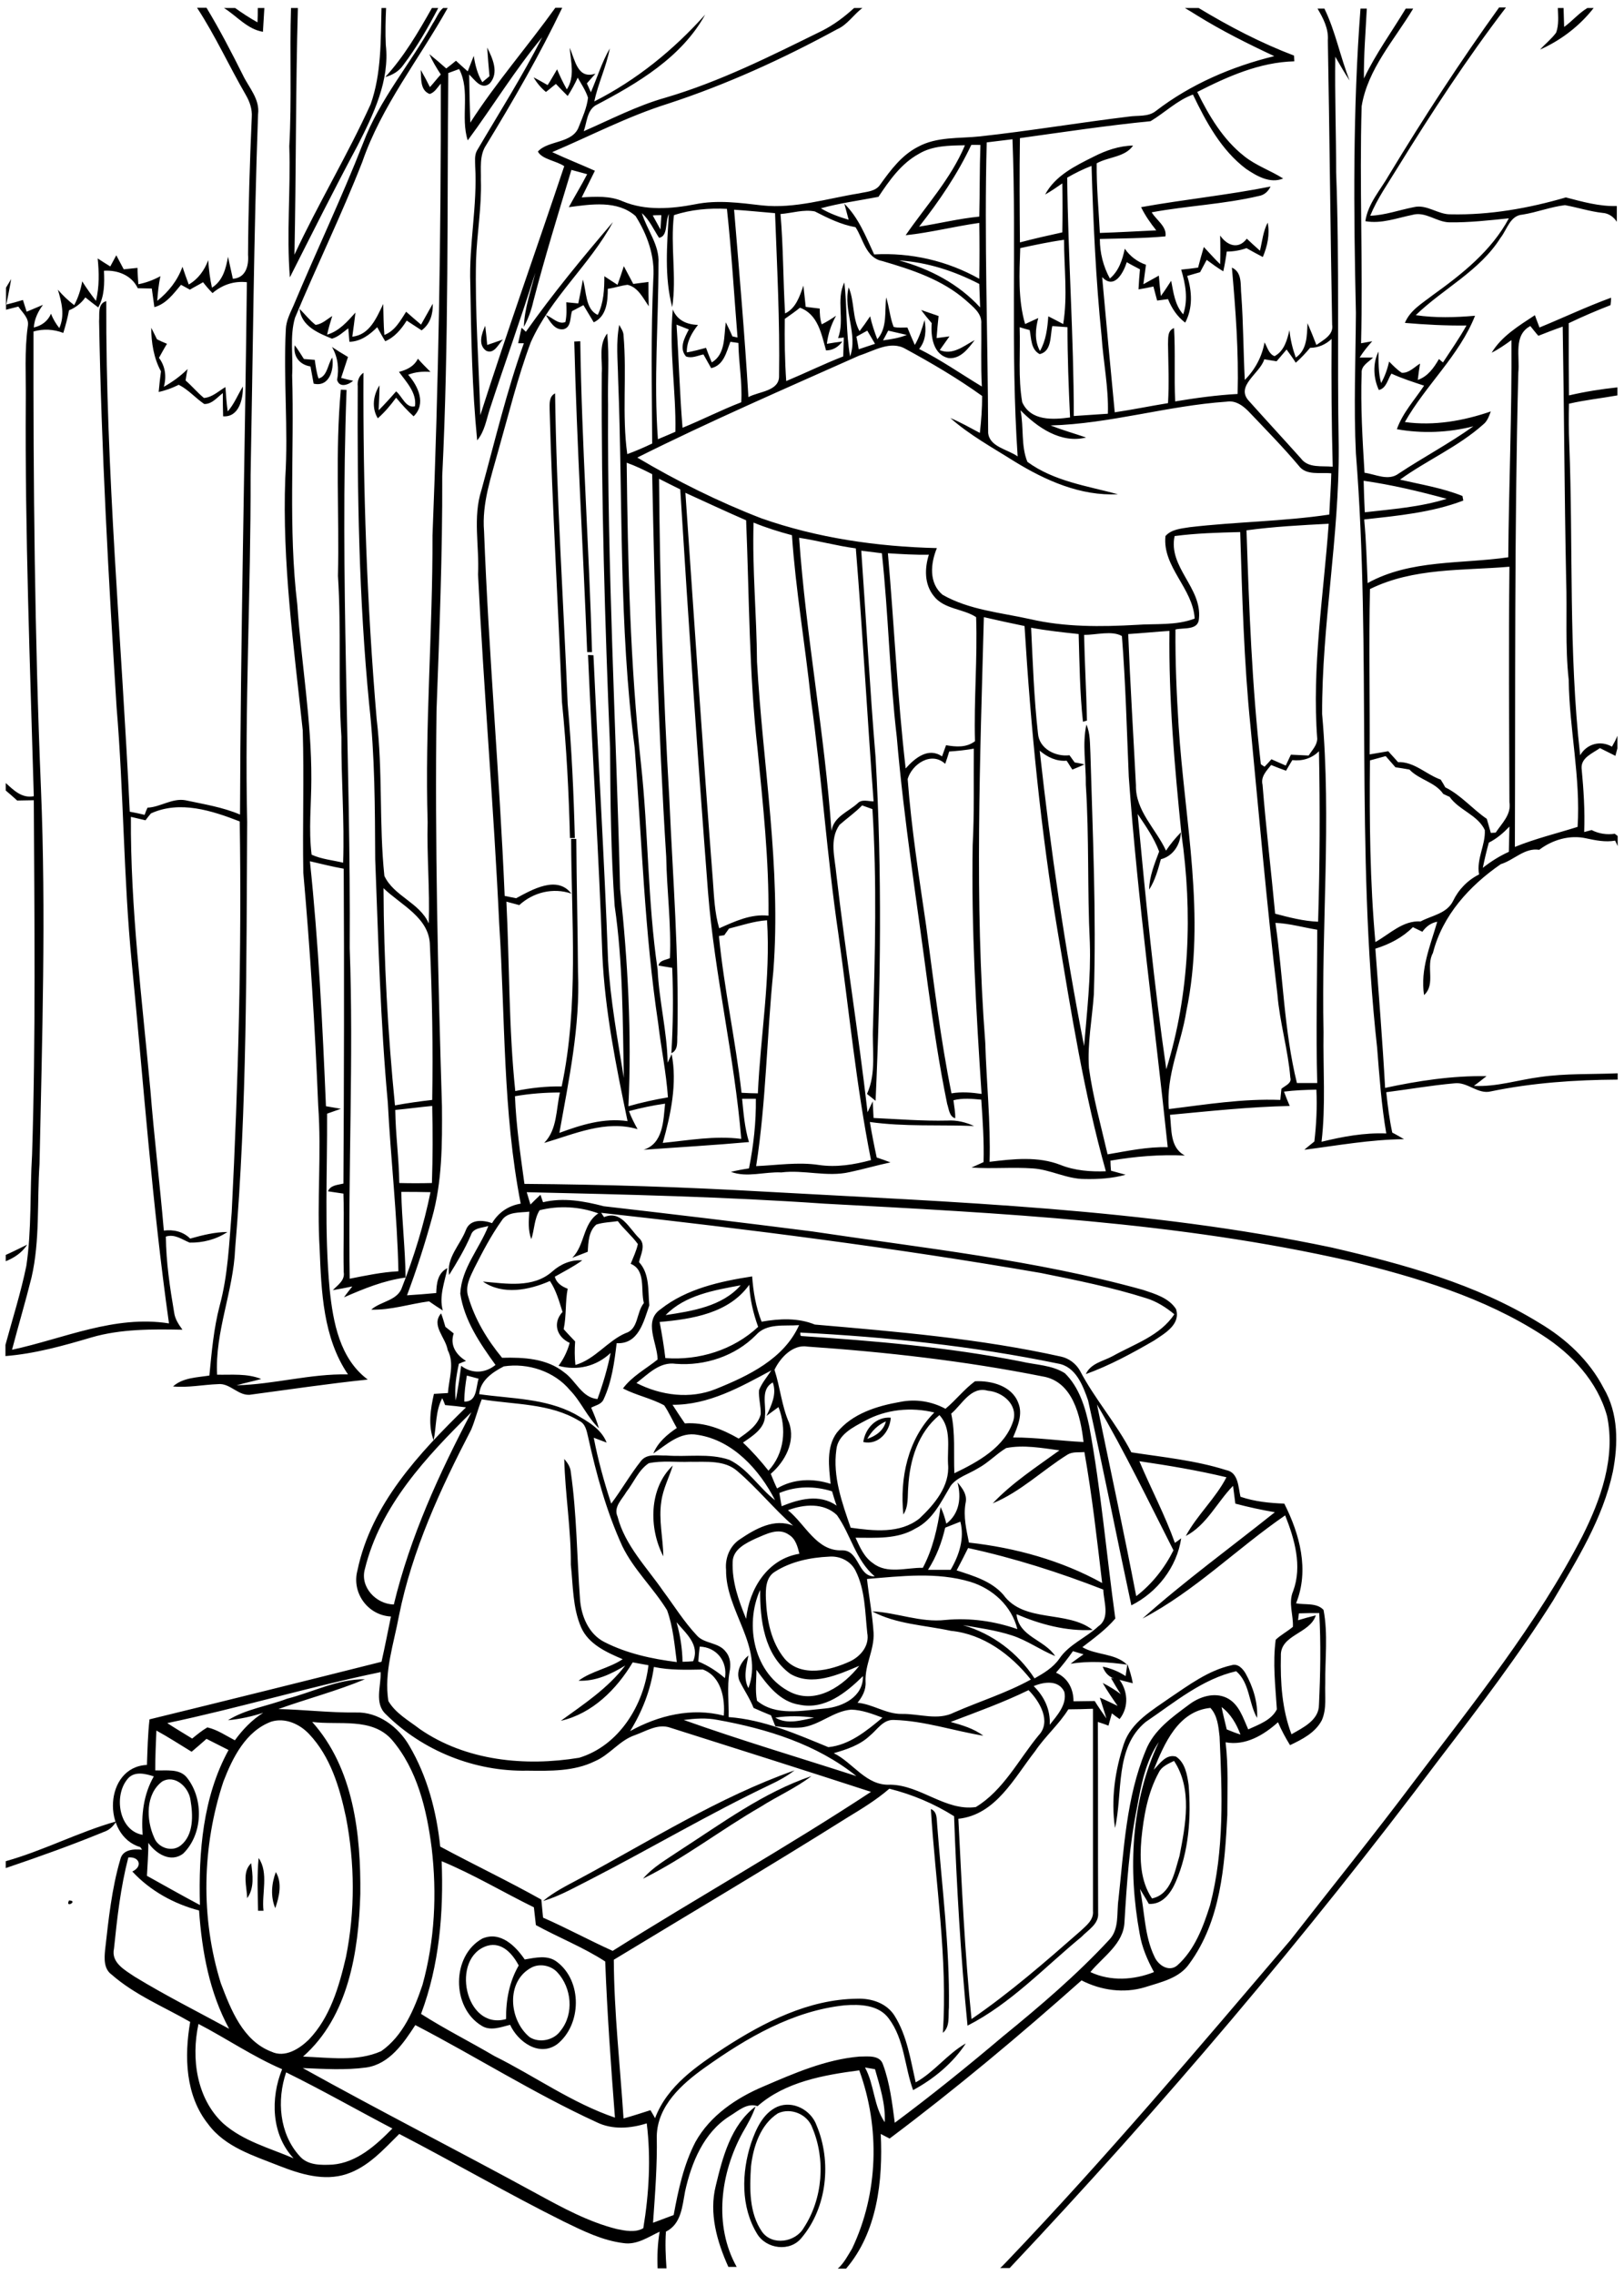<?xml version="1.0" encoding="utf-8"?>
<!-- Generator: Adobe Illustrator 21.0.2, SVG Export Plug-In . SVG Version: 6.00 Build 0)  -->
<svg version="1.2" baseProfile="tiny" id="Layer_1" xmlns="http://www.w3.org/2000/svg" xmlns:xlink="http://www.w3.org/1999/xlink"
	 x="0px" y="0px" viewBox="0 0 567 794" overflow="scroll" xml:space="preserve">
<g>
	<path fill="none" d="M129.3,36.5c3.8-10.8,3.4-22.4,3.8-33.6H104c-0.9,28.7-0.6,57.4-1.2,86.1C111,71.1,121.1,54.3,129.3,36.5z"/>
	<path fill="none" d="M168.1,63c0.3,9.4-1.4,18.6-1.7,28c-0.4,18,1,36,1.5,54c9.4-29.1,19.6-57.9,29.3-86.9
		c-2.8-1.8-7.8-2.3-9.2-5.1c3.5-3.9,12.2-2.6,14.3-8.7c1.2-3.3,2.8-6.6,3.2-10.1c-0.8-2.5-2.3-4.7-3.6-7c-1,2.2-2.2,4.3-3.5,6.4
		c-1.4-1.4-2.8-2.8-4.1-4.2c-1.2,0.9-2.3,1.9-3.5,2.8c-1.7-1.5-3.1-3.2-4.3-5.1c1.7,0.9,3.3,1.8,4.9,2.7c1.1-1.8,2.2-3.6,3.3-5.5
		c1,2.4,2.1,4.8,3.4,7c2.9-4.4,1.4-9.7,1-14.5c1.9,4.2,2.6,11,9,9c-1,1.1-2,2.3-3,3.4c0.5,1,0.9,2.1,1.4,3.1
		c2.3-5.1,3.9-10.5,6.6-15.3c-1.2,6.3-4.1,12.2-5.4,18.5c14.8-7.4,27.7-18,38.7-30.3c-8.2,14.9-23.6,24-38.3,31.7c-3,1.9-3,6-4.1,9
		c9.4-4.1,18.6-8.9,28.5-11.7c19.1-5.6,36.8-14.5,54.6-23.3c4.2-2.1,7.8-4.9,11.3-8H196.5c-7.9,16.5-17.2,32.3-26.6,48
		C167.4,54.4,168.1,58.9,168.1,63z M175.6,118.5c-1.5,1.6-3.1,5.4-5.9,3.9c-2.9-2.1-1.5-6-0.4-8.7c0.3,2.2,0.5,4.4,0.7,6.7
		C171.9,119.7,173.7,119.1,175.6,118.5z"/>
	<path fill="none" d="M103,110.9c-2,6.5-0.6,13.4-1,20.1c0.8,26.7-1.4,53.4,1.8,80c1.4,20.4,5,40.5,4.9,61c0,8.8-0.9,17.6,0.1,26.3
		c3.4,1.6,7.3,1.9,11,2.8c0.6-14.7-0.7-29.3-0.6-44c-1.2-18.7,0-37.4-1.2-56.1c0.5-21.6-1-43.4,1-65c0.5,0,1.5,0.1,2,0.1
		c-2.4,64.9,1.6,129.9,1.1,194.8c1.4,38.4-0.6,76.9,0,115.4c5.6-1,11.3-2.3,17-2.6c-0.4-19.7-2.7-39.3-3.7-58.9
		c-2.6-28.2-3.3-56.6-4.4-84.9c-0.1-18-0.1-36.1-2.1-54c-3.5-36.9-4.1-74-4-111.1c-0.1-1.8,0.4-3.6,2-4.7
		c-0.2,40.3,1.2,80.6,4.6,120.8c2.2,18.2,0.8,36.6,2.7,54.8c3.3,7.1,12.3,9.3,15.5,16.6c0.4-11.8-0.7-23.6-0.4-35.4
		c-1-33.4,1.7-66.7,1.7-100c2.1-52.5,3-105.1,2.9-157.7c-1.2,1.3-2.1,3.1-3.9,3.6c-3.4-1.2-2.9-5.4-3.1-8.4c1.1,2,2.2,4,3.2,6
		c1.3-1.5,2.5-3,3.8-4.4c-1.5-2.3-2.8-4.6-4-7.1c2,1.6,4,3.3,5.9,5c1.1-0.9,2.2-1.8,3.4-2.7c1.3,1.3,2.7,2.5,4.1,3.7
		c0.7-1.8,1.4-3.6,2.1-5.4c0.5,3.2,1.4,6.4,3,9.2c0.6-0.5,1.9-1.6,2.5-2.1c-0.3-3.3-0.6-6.6-0.8-10c2,3.7,4.3,8.8,0.9,12.5
		c-2.9,2.5-5.3-1.3-7.2-3.1c0.1,5.6,0.2,11.2,0.4,16.8c9-14,20-26.6,29.7-40.1h-37.7c-10,17.8-23.1,34.2-29.8,53.7
		C119.3,74.9,110.6,92.6,103,110.9z M109.6,133.8c-0.4-2-0.8-4-1.1-6c-3.9-0.5-6.1-3.4-5.5-7.4c1.1,1.5,2.2,3.1,3.2,4.8
		c1.3,0.1,2.5,0.2,3.8,0.3c0.3,2.2,0.6,4.4,1.3,6.5c3.2-0.7,3.3-5,4.9-7.3C116.7,128.9,115,135.1,109.6,133.8z M117.7,132.6
		c0.7-4,0.3-7.9-1.8-11.5c1.9,1.2,3.7,2.4,5.6,3.5c-0.8,2.4-1.6,4.9-2.4,7.4c1.4,0.3,2.8,0.6,4.2,1
		C121.6,134.4,118.4,135.5,117.7,132.6z M142.3,130.9c3.5,3.9,6.4,10.1,1.9,14.5c-2.2-2-4.2-4.2-6.1-6.5c-1.9,2.6-3.9,5.1-6.4,7.2
		c-2.2-3.6-1.6-8.1,0.6-11.5c0,2.9-0.1,5.8-0.3,8.7c2.1-2.2,4.1-4.4,6.1-6.6c2.1,1.7,3.4,6.1,6.6,5.2c0.6-4.8-3-8.4-5.6-12
		c2.6-0.7,5.2-1.8,6.4-4.5c1.4,1.6,2.9,3.1,4.4,4.6C147.4,129.7,144.8,129.9,142.3,130.9z M151.7,101.6c0,0-0.1-0.1-0.4-0.4
		C151.5,101.5,151.7,101.6,151.7,101.6z M133.9,105.9c0.1,3.6,0.1,7.2,0.4,10.8c3.7-1.4,5.6-4.9,7.6-8.1c1.7,1.5,3.5,3,5.2,4.5
		c1.4-2.4,2.7-4.9,4.1-7.3c0.1,3.6-1,7.1-3.9,9.3c-1.7-1.1-3.5-2.2-5.2-3.4c-1.9,3-4.2,5.8-7.5,7.2c-0.9-1.6-1.9-3.3-2.8-4.9
		c-2.6,2.7-5.8,5-9.7,5.1c-0.2-1.6-0.3-3.1-0.4-4.7c-1.8,1.3-3.5,3-5.7,3.6c-4.9-1.9-10.7-4.3-11.3-10.4c1.8,1.9,3.4,4.1,5.6,5.6
		c2.2-0.3,3.9-2,5.8-3.1c-0.7,2.1-1.3,4.3-1.8,6.5c4.2-1.2,7.1-4.5,9.9-7.7c-0.4,2.7-0.7,5.4-1,8.2
		C129.2,116.7,131.5,110.6,133.9,105.9z"/>
	<path fill="none" d="M90,2.8h-7.9c2.5,1.9,5.1,3.5,7.8,5C89.9,6.2,89.9,4.5,90,2.8z"/>
	<path fill="none" d="M466,19.7c-0.2,13.5,0.3,26.9,0.3,40.4c1.2,32,0.3,64,0.9,96c0.2,31.1-5.9,61.9-5.8,93
		c3.4,36.9-0.2,74,0.5,111c-0.3,12.8,0.8,25.6-0.7,38.3c7.4-1.8,15-3.2,22.6-2.9c-1.7-9.9-2.4-20-3.2-30
		c-7.6-68.9-2-138.3-7.4-207.3c-0.8-16.4-0.1-32.7,0-49.1c-0.8-35.4-1.1-70.9,1.6-106.2h-12.6c3.9,8,5.5,16.9,8.8,25.1
		C469.2,25.3,467.6,22.5,466,19.7z"/>
	<path fill="none" d="M451.9,21.4c-12.1,0.4-23.3,5.4-33.9,10.7c4.1,8.3,9,16.6,16.4,22.4c4.1,3.3,9.2,5,13.6,7.8
		c-4.5,1.9-9.2-0.9-13-3.4c-8.7-6.5-14-16.3-18.5-25.9c-5.6,2.1-9.8,6.4-14.8,9.3c-15.2,1.4-30.4,3.8-45.6,5.9
		c-0.2,12.1-0.1,24.2,0,36.4c4.9-1.4,9.9-2.5,14.8-3.5c0.1-5.7,0.1-11.4,0-17.1c-2,1.3-4,2.7-6,3.9c3.5-6.6,10.5-10,16.9-13.2
		c4.3-2.2,9-3.9,13.8-3.9c-2.8,4.1-8.6,3.9-12.7,6.2c0,8.1,0.7,16.2,1.1,24.3c6.6-0.2,13.2-0.6,19.7-0.9c-2.1-2.5-4-5.2-5.3-8.1
		c15-2.7,30.2-4.2,45.2-7.2c-0.9,1.7-2.2,3-4.1,3.3c-12.3,2.9-25,3.5-37.4,5.7c1.6,2.7,5.3,5,4.8,8.4c-7.6,0.8-15.3,0.7-22.9,0.9
		c0,4.8,1.2,9.5,3.5,13.8c3.1-2.6,4.4-6.5,5.2-10.4c1.8,2.6,4.4,4.6,7.4,5.6c-0.3,2.3-0.6,4.6-0.9,6.8c1.8-1,3.6-1.9,5.4-3
		c0.2,2.4,0.4,4.7,0.7,7.1c1.2-1.8,2.4-3.5,3.6-5.3c0.8,4.1,1.3,8.4,4.2,11.7c1.8-5.1,0.8-10.5-0.7-15.6c2-0.2,3.9-0.5,5.9-0.7
		c0.7-2.4,1.4-4.8,2-7.2c1.8,2.1,3.7,4.1,5.7,6c0.1-3.3,0.1-6.7,0-10c2.4,3.4,6.4,5,9.3,1.1c1.5,1.4,3,2.8,4.6,4.2
		c0.8-3.3,1-6.8,2.7-9.8c0.8,4.1-0.1,8.2-1.7,12c-1.9-1-3.8-2-5.7-3.1c-2.2,0.7-4.6,1.2-6.9,1.2c-0.3,2.3-0.7,4.6-1.2,6.9
		c-2-1.3-3.9-2.6-5.8-4c-0.8,1.4-1.5,2.9-2.3,4.3c-1.5,0.4-3,0.8-4.5,1.3c1.7,5.3,2,11.2-0.7,16.3c-2.8-2-4.7-5-6-8.2
		c-1.3,0.2-2.6,0.3-3.8,0.5c-0.5-1.6-0.9-3.3-1.3-4.9c-1.7,0.4-3.5,0.7-5.2,1c0.1-2.3,0.3-4.6,0.5-7c-1.5-0.8-3.1-1.7-4.6-2.5
		c-1.3,3.8-4.4,9.6-8.6,5.2c1.4,15.7,2.9,31.5,4.4,47.2c6.2-1,12.4-2.2,18.6-3.2c0.4-6.9,0.1-13.7,0-20.5c0.1-2-0.4-4.8,2.1-5.7
		c0.5,8.5-0.1,17.1,0.4,25.6c7.2-1.2,14.4-2.3,21.8-2.6c0.4-14.7-0.7-29.5-2-44.1c3.9,1.6,2.9,6.3,3.3,9.7
		c0.7,9.8,0.7,19.6,1.2,29.5c3.6-3.5,6.1-8.1,6.9-13.1c1,1.7,1.5,4.1,3.5,4.8c3.3-1.8,4.4-5.7,5.2-9.1c0.3,3.3,1.1,6.5,2.2,9.6
		c4-2.7,3.9-7.7,4.1-12c1.1,2.5,2.1,5.1,3.1,7.6c2.4-1.8,6-3.5,5.5-7.1c-0.6-33-0.8-66.1-1.5-99.2c0.2-4.1-1.6-7.7-3.6-11.1h-41.4
		c10.6,6.4,21.7,12.2,33.3,16.6C451.8,19.9,451.9,20.9,451.9,21.4z"/>
	<path fill="none" d="M292.2,10.2c-18.9,10.3-38.6,19.2-59.1,26c-13.9,4.5-26.9,11.2-40.4,16.9c4.9,2.3,10,4.3,14.9,6.5
		c-1.5,3.1-3.1,6.2-4.6,9.3c4.8-0.3,9.8-0.6,14.4,1.4c8,3.4,16.9,2.6,25.2,1c7.8-1.5,15.6-0.4,23.4,0.4c11.5,1.2,22.6-2.4,33.8-4.2
		c2.6-0.6,5.9-0.6,7.5-3.2c3.6-5,7.4-10.1,13-13c6.6-3.8,14.5-3,21.8-3.7c17.4-1.9,34.6-4.8,51.9-6.9c3.2-0.5,6.9,0.1,9.5-2
		c12.1-9.4,26.5-15.5,41.3-19.1c-9.3-4.3-18.5-8.8-27.1-14.3c-1.3-0.8-2.7-1.7-4.1-2.5H301C298.1,5,295.7,8.7,292.2,10.2z"/>
	<path fill="none" d="M72.2,603c3.5,0.8,6.5,2.9,9.6,4.5c2.7-3.7,6-7.1,9.9-9.6c-4,1.2-8.1,2.2-12.3,2.6c6.2-4,13.8-4.9,20.6-7.5
		c9-2.3,17.7-6.9,27.2-6.8c-9.8,4.2-20.2,6.8-30.2,10.4c9,0.2,18,1.3,27,1.2c7.9-0.3,14.9,5,18.7,11.6c6.3,10.7,9.6,22.9,10.8,35.2
		c11.6,6.4,23.7,12.1,35.3,18.5c0.2,2.1,0.4,4.2,0.6,6.3c8.3,3.5,16.2,7.8,24.3,11.6c29.9-18.8,60.7-36.1,90.2-55.5
		c-23.3-7.6-46.7-15-70.1-22.4c-4.3-1.5-8.4,1.2-12.3,2.6c-5.4,1.9-8.8,6.9-14,9.1c-7.3,3.6-15.6,3.4-23.6,3.3
		c-18.2,0.4-36.4-7-49.4-19.7c-4-3.9-1.6-9.9-1.8-14.7c-25.1,5.2-49.7,12.6-74.8,17.9c2.9,1.8,5.8,3.6,8.7,5.4
		C68.6,605.5,70.2,604,72.2,603z M265.6,630.7c-13.9,8-26.7,18-41.1,25.1c3.5-4.1,8.3-6.7,12.6-9.7c14.8-9.6,29.3-20.4,46.2-26.1
		C277.8,624.2,271.4,627,265.6,630.7z M202,656c24.8-13.3,48.8-28.7,75.4-38c-2.6,2-5.5,3.6-8.5,5c-21.4,10.2-41.8,22.3-62.8,33.2
		c-5.4,2.7-10.7,5.8-16.5,7.5C193.3,660.5,197.7,658.3,202,656z"/>
	<path fill="none" d="M284.2,599.5c-4.5-0.5-9-0.7-13.5,0C274.9,601.9,279.8,600.4,284.2,599.5z"/>
	<path fill="none" d="M301.2,585c-5.8,5.8-13.2,11.8-22.1,10c-6.9-1-11.3-6.9-15.1-12.2c0,3.6-0.5,7.3,0.2,10.8
		c6.6,5.5,15.9,3.4,23.7,2.6C294.2,595.7,301.3,592.2,301.2,585z"/>
	<path fill="none" d="M236.1,566.2c1.3,4.5,2,9.1,2.1,13.8c1.2-0.1,2.4-0.1,3.7-0.2C244.3,574.1,239.4,570.2,236.1,566.2z"/>
	<path fill="none" d="M90.1,40c-1.5,42-1.8,84-2.6,126c0.1,40.4-2.1,80.7-1.2,121c-0.3,49.7,0,99.4-4.2,148.9c-0.6,14.9-7,29-6.3,44
		c5.1,0.1,10.5-0.5,15.4,1.5c-2.9,0.8-5.7,1.4-8.6,2.2c13-0.3,25.8-4.1,38.9-3.8c-8.7-12.9-9.3-28.9-9.9-43.9
		c-1-16.6,0.7-33.3-0.5-49.9c-1.1-27.1-2.8-54.3-5.2-81.3c-0.3-16.6,0.3-33.2-0.2-49.7c-3.2-29.2-7.3-58.5-6.1-88
		c1-17.3-0.8-34.7,0.2-52c0.1-3,1.5-5.7,2.7-8.3c8-19,16.9-37.6,24.3-56.7c5.6-15.2,16.5-27.6,24.3-41.7c1.2-1.6,2-4.1,3.6-5.4H153
		c-3.6,6.9-7.5,13.7-12.2,19.9c-1.5,2.2-3.8,3.5-6.2,4.2c6.6-7.2,11.6-15.6,16.3-24.1h-16.2c-0.2,4.3-0.3,8.6-0.1,12.9
		c1.4,12.4-4.3,24.2-9.8,35c-8.1,15.2-15.9,30.7-23.7,46.1C100,81.5,101.5,66.2,101,51c0.9-16,0.1-32.1,0.6-48.2h-9.3
		c-0.1,2.8-0.3,5.5-0.5,8.3c-5.5-0.9-9.1-5.6-13.6-8.3h-6c4.6,7.6,8.7,15.5,12.7,23.5C86.9,30.7,90.9,34.7,90.1,40z"/>
	<path fill="none" d="M476,27.2c4.1-8.6,9.8-16.3,14.6-24.4H477C476.6,10.9,475.9,19,476,27.2z"/>
	<path fill="none" d="M167.1,481.2c-1.4-0.4-2.7-0.7-4.1-1.1c-0.5,3-0.9,6.1-0.9,9.1C166.6,489.3,166.1,484.3,167.1,481.2z"/>
	<path fill="none" d="M220,604.2c9.9-5.5,21.5-8.3,32.7-5.4c0.5-6.1-0.9-13.7-7.3-16.1c-5.7,0.1-11.4,0.3-17-0.8
		C227.3,589.8,224.3,597.4,220,604.2z"/>
	<path fill="none" d="M164.6,492.9c-15.7,15.5-31.8,32.6-37.2,54.7c-1.9,6.3,3.8,12.4,10.1,12.4
		C143.2,536.4,153.3,514.2,164.6,492.9z"/>
	<path fill="none" d="M560,74.5c-4.5-0.5-8.8-1.9-13.1-2.7c-5,0.6-9.8,2.6-14.8,3.3c-4.4,0.3-5.4,5.2-7.7,8.1
		c-7.3,11.6-20,17.8-29.6,27c6.9,0.9,13.8,0.8,20.7,0.2c-5.5,14-17.3,24.2-24.5,37.1c10.2,1.4,20.3-0.4,30-3.7
		c-0.7,1.6-1.3,3.3-2.6,4.5c-8.8,7.8-19.7,12.5-29.1,19.3c7.3,1.7,14.8,3,21.8,5.7c0.1,0.4,0.2,1.2,0.3,1.6c-11,4.2-23,5.3-34.6,6.6
		c0.7,7.4,0.9,14.8,1.2,22.2c15-8.3,32.7-6.6,49.1-9c0.3-25.3,1.4-50.5,1.1-75.8c-2.2,1.6-4.5,3.2-6.9,4.4
		c3.6-5.8,9.6-9.4,15.1-13.1c0.5,1.4,1.1,2.8,1.6,4.3c8.4-3.4,16.5-7.3,25-10.4c0,0.6-0.1,1.9-0.2,2.6c-4.9,1.9-9.8,4-14.6,6.3
		c0,8.4,0,16.8,0.1,25.2c5.6-1.3,11.2-2.3,16.9-2.8V77.6C563.9,75.9,562.1,74.7,560,74.5z"/>
	<path fill="none" d="M230.7,778.4c-4,1.9-8,4.8-12.6,4c-7.4-0.9-14.2-4.3-20.8-7.5c-19.4-9.7-38.2-20.6-57.5-30.6
		c-5.5,5.4-10.9,11.5-18.4,14c-7.9,2.6-16.2,0-23.6-2.9C88.9,751.9,79,749,73,740.9c-8-10-8.4-23.7-6.3-35.7
		c-9.2-5.3-19.3-9.4-27.4-16.5c-2.7-2.1-2.6-5.7-2.3-8.7c1.1-10.6,2.3-21.3,5.3-31.5c0.8-3.6,4.6-3.7,7.6-3.4
		c-0.1-0.2-0.5-0.7-0.6-0.9c-13.4-4-12.6-28,2.3-28.7c0.2-5.3,0.3-10.6,0.9-15.9c27-6.7,54-13.3,81-20.1c1.2-5.2,2.3-10.5,3.3-15.8
		c-8.1-0.4-13.8-8.3-11.7-16.1c4.9-23,21.6-40.9,37.9-56.9c-2.4-0.3-4.9-0.5-7.3-0.8c-0.3-0.6-0.8-1.8-1-2.4c-2.4,4.5-2,9.8-3,14.7
		c-2-5.2-1.1-10.9,0.1-16.2c1.6-0.1,3.2-0.2,4.9-0.3c0.4-5,2.5-10.2-0.1-15c-0.7-4.3-5.9-8.5-2.3-12.8c0.6,1.5,1,3.1,1.5,4.7
		c0.9,0.8,1.9,1.5,2.9,2.3c-1.4,4.1,0.9,7.5,4.3,9.6c-0.6,0.3-1.9,0.8-2.5,1c-0.9,4.2-1.6,8.5-1.1,12.8c0.8-4,1.4-8,1.9-12.1
		c3.8,2.9,8.4,2.7,12-0.3c-5.4-7.5-10.9-15.6-12.3-24.9c0.4-8.8,6.7-15.7,9.8-23.6c-2.2,0.7-5.3,0.5-6.1,3.2
		c-2.2,4.8-4.8,9.4-7.6,13.9c-1.1-6.1,3.8-10.5,5.9-15.8c1.5-3.7,6-3.4,9.1-2.3c2.1-3.8,5.7-6.1,10-6.8c-6.3-32.1-5.4-65-7.5-97.5
		c-1.9-40.7-5.4-81.4-7.4-122.1c0.4-9.8-1.9-19.9,1.2-29.5c4.7-17.1,8.8-34.5,14.8-51.2c-0.5,0-1.5,0-2,0c0.4-1.8,0.8-3.6,1.2-5.4
		c0.4,0.4,1.1,1.1,1.5,1.4C193,102,203.5,89.5,214,77.1c-8.1,15-21.8,26.4-28.7,42c-4.6,12.3-7.7,25.1-11.3,37.7
		c-2.5,9.2-5.8,18.5-5,28.2c1.5,42.5,5.4,84.8,7.2,127.3c1.3,0.3,2.6,0.5,4,0.8c5.6-3,14.3-8.1,19.3-1.6c-6.3-2.1-13.3-0.4-18.2,4
		c-1.5-0.4-3-0.8-4.5-1.2c1.1,22,0.8,44.2,3.1,66.1c5.3-1.1,10.7-1.7,16.2-1.6c6-28.4,3.5-57.6,3.3-86.4l1.8,0
		c0.1,15.5,0.5,31,0.6,46.5c0.7,19-3.2,37.6-6.5,56.1c7.6-2.8,15.6-5.3,23.8-4.1c-4-19.1-7.8-38.4-8.8-58
		c-1.2-34.9-3.4-69.8-5-104.7l1.9,0.1c1.6,35.6,3.8,71.1,5.1,106.6c0.8,13.8,3.2,27.3,5.5,40.9c-0.4-20-0.3-40.1-3.2-60
		c-1.3-18.3-1.5-36.7-1.6-55c-1.8-43.6-3.1-87.3-2.9-131c0.3-4.6-1.2-9.8,1.9-13.8c0.7,8.3,0.1,16.5,0.3,24.8
		c-0.3,56.4,2.8,112.7,4.2,169.1c2.7,25.2,4.1,50.5,2.9,75.8c4.6-1.3,9.2-2.3,13.8-3.1c-0.6-8.7-2.3-17.2-3.4-25.8
		c-4.8-31.8-5.7-64-8.2-96.1c-5.6-42.8-4.1-86-5.8-129.1c-0.1-6.2-0.8-12.4,0.4-18.6c0.7,1.2,1.5,2.3,1.5,3.7
		c1.2,13.8-0.6,27.7,1.3,41.4c3-1.1,5.9-2.4,8.7-3.7c-0.1-19.2-0.5-38.4,0.4-57.6c0.7-7.8-2-15.3-6.2-21.8
		c-6.5-5.6-15.5-4.1-23.3-3.1c2.1-3.8,4.4-7.6,6.4-11.5c-1.8-0.5-3.7-1-5.5-1.5c-4.6,15.3-9.3,30.5-13.3,45.9
		c-0.8,3.1-1.8,6.1-3.3,8.9c0.2-6.5,2.5-12.6,4-18.9c-5.1,16-10.7,31.7-15.9,47.6c-1.3,3.7-1.8,7.8-4.4,10.9
		c-1.9-18.1-2.1-36.4-2.4-54.6c-0.5-13.7,2.5-27.4,1.7-41.1c0-1.8-0.3-3.8,0.6-5.4c7.7-13.1,15.9-26,22.8-39.6
		c-9.5,11.3-17.3,24.1-26,36c-2.6-8.1,1.1-17.3-3-24.9c-1.3,0.5-2.5,0.9-3.8,1.4c-0.4,46.9,0.2,93.7-2.1,140.6c0.1,27.4-1,54.7-2,82
		c-0.6,46,0.5,92,1.9,138c0.1,13.1,0.1,26.4-3.5,39.1c-2.5,9.1-5.4,18-8.7,26.9c3.4-0.2,6.8-0.5,10.2-0.8c0.1-3.4,0.5-7.1,3.9-8.7
		c-1,4.9-3,9.8-1.6,14.8c-1.7-1-3.3-2.1-4.8-3.2c-6.7,0.9-13.3,3.1-20.2,2.9c3.4-3,9.3-3,10.8-7.9c4.3-10.7,7.7-21.8,9.9-33.1
		c-3.4-0.1-6.8-0.1-10.2-0.1c0.2,10,1.4,19.9,1.5,29.9c-7.5,1-14.5,3.9-21.5,6.9c1-1.3,1.9-2.5,2.9-3.8c-2.3,0.4-4.5,0.9-6.8,1.3
		c1.8-1.8,4.4-3.4,3.8-6.3c-0.2-9.2,0.2-18.3-0.1-27.4c-1.8-0.2-3.6-0.5-5.4-0.8c0.9-2.2,3.4-2.2,5.4-2.7
		c0.2-36.6,0.3-73.3,0.1-109.9c-4-0.8-7.9-1.7-11.8-2.6c3,28.4,4.4,57,5.6,85.5c1.7,0.3,3.5,0.5,5.2,0.9c-1.6,0.6-3.2,1.1-4.8,1.7
		c0,20.5-1,41,0.9,61.4c1.2,11.3,3.5,24.1,13.3,31.4c-13.5,1.4-27,3.4-40.4,5.2c-4.6,0.9-7.4-4.1-11.9-3.6
		c-5.2,0.2-10.4,1.3-15.7,0.8c3.5-3,8.4-3.1,12.7-3.8c0.8-8.2,1.5-16.4,3.6-24.4c2.9-10.7,3.3-21.8,4.2-32.7
		c2.4-45.4,3.5-90.8,2.8-136.3c-9.8-3.8-20.9-7.4-31-2.8c-0.6,0.8-1.2,1.6-1.9,2.4c-1.7-0.4-3.4-0.8-5.1-1.2
		c-0.2,31.9,3.9,63.6,6.8,95.3c1.3,16.4,3.3,32.7,4.7,49.1c3.4-0.5,6.8,0.3,9.2,2.8c4.3-1.1,8.5-2.2,13-2.3
		c-3.9,2.6-8.6,3.8-13.2,3.7c-2.7-1.1-5.3-3-8.3-2.1c0.2,8.9,1.4,17.7,2.9,26.5c0.3,2.3,1.6,4.2,2.9,6c-10.6-0.3-21.5-0.3-31.8,2.7
		c-9.8,2.9-19.7,5.7-30,6.5v176.4c13.2-3.7,25.4-10.2,38.6-13.9c-1,1.7-2.4,3.1-4.4,3.8C25,644.1,13.5,648.2,2,652v139.2h228
		C229.8,786.9,229.9,782.6,230.7,778.4z M199,292.5c-0.4-15.9-1.2-31.7-2.8-47.5c-1.3-34-3.3-68-4.3-102c0.1-2-0.3-4.6,1.9-5.7
		c0.5,36.2,2.9,72.3,4.4,108.4c1.3,15.6,2.1,31.2,2.5,46.8L199,292.5z M205,227.6c-1.4-36.1-3.6-72.2-4.5-108.4
		c0.5,0,1.6-0.1,2.1-0.1c0.5,36.2,3.1,72.3,4.1,108.5L205,227.6z M217.9,92.8c1.1,2.1,2.2,4.1,3.3,6.2c1.8-0.2,3.5-0.4,5.3-0.7
		c-0.1,2.8,0,5.7,0.1,8.5c-2-2.9-3.7-6.6-7.4-7.5c-2.3,0.2-4.5,1-6.9,1.4c0,4.4-0.4,9.6-4.9,11.7c-1.3-2-2.5-4-3.6-6
		c-1.3,0.7-2.7,1.4-4,2.1c-0.7,2.1-0.2,5.6-2.9,6.3c-3.2,0.5-4.8-2.7-6.2-4.9c2.2,0.8,4.3,3.4,6.8,2.4c0.4-2.3,0.3-4.6,0.3-6.9
		c1.4,0.1,2.8,0.3,4.2,0.4c0.6-2.8,1.1-5.5,1.6-8.3c1.4,4,0.9,10.4,5.2,12.3c2.1-4.2,2.3-9,2.3-13.6c1.5,1,3.1,2,4.6,3
		C216.4,97.2,217.1,95,217.9,92.8z M24.1,663.3C27.5,663.4,22.6,666.2,24.1,663.3L24.1,663.3z"/>
	<path fill="none" d="M298,784.2c9.2-19.3,9.8-42.2,2.5-62.2c-12.4,1.6-25.9,4-35.5,12.5c-3.8-1.2-6.9,1.7-9.8,3.5
		c-9,5.7-13.3,16.2-15.5,26.2c-1,5.2-1.3,11.4-6.7,14.1c-0.3,4.3-0.2,8.6,0.2,12.8h21.1c-4-8.8-6.8-18.6-4.4-28.3
		c2.3-10,5.3-21.3,13.9-27.7c-1.1,3.2-2.8,6.1-4.5,9.1c-7.7,14.2-10.2,32.4-2.2,46.9h35.9C295.2,789.4,296.7,786.5,298,784.2z
		 M280,781c-4,5.1-12.4,4.1-15.6-1.4c-5.8-9.4-5.4-21.3-2.1-31.5c1.7-5,4.2-10.5,9.2-12.8c5.4-2.3,11.8,1.2,13.7,6.5
		C290.5,754.4,288.9,770.4,280,781z"/>
	<path fill="none" d="M271.5,737.6c-6.2,3.9-8.7,11.5-9.4,18.5c-0.4,7.7-0.7,16.3,3.9,22.9c3.6,4.9,11.6,3.5,14.5-1.4
		c6.8-10.1,7.8-23.9,3-35C281.8,737.9,276.1,735.5,271.5,737.6z"/>
	<path fill="none" d="M475,119.6c1.3-0.2,2.6-0.5,3.9-0.7c-1.6,1.8-3.1,3.7-4.4,5.7c1.5,0,3.1,0,4.7,0c-1.6,1.6-4.2,2.8-4,5.4
		c-0.4,11.6,0.3,23.2,1,34.8c3.9,0.5,8.3,3,11.9,0.3c8.6-5.7,17.8-10.5,26.1-16.5c-8.7,2.3-17.8,2.7-26.7,1c2-5.7,6.3-10.2,9.5-15.2
		c-3.8-1.3-7.7-2.5-11.4-4.2c-1.3,2-1.8,5.1-4.4,5.7c-2-4.2-2.3-9.3-0.1-13.4c0,3.7,0,7.4,0.9,11c1.3-2.4,2.2-4.9,2.8-7.5
		c1.4,1.4,2.7,2.9,4.4,3.9c2.5,0.3,4.4-2,6.4-3.2c-0.3,1.9-0.6,3.8-0.8,5.7c3.5-1.2,5.6-4.3,7.4-7.3c0.4,0.3,1.1,0.9,1.4,1.2
		c2.8-4.2,5.8-8.4,8.2-12.9c-7.2,0.1-14.4-0.3-21.5-0.9c1.9-4.3,6-6.8,9.6-9.6c10.3-7.4,20.6-15.5,26.7-26.9
		c-6.9,0.7-13.8,1.6-20.8,1.4c-4.5-0.1-8.3-3.9-12.9-2.6c-5.4,1.1-10.8,3.2-16.4,2.2C477.6,71,482,66.3,485,61
		c12.1-20,24.8-39.5,38.9-58.2h-30.5c-6.6,11-15.9,21.1-18,34.1C474.4,64.5,475.7,92.1,475,119.6z"/>
	<path fill="none" d="M302.8,502.2c3-1,5.7-2.9,6.5-6.1C306.5,497.4,304.3,499.5,302.8,502.2z"/>
	<path fill="none" d="M11.8,277.9C10.5,232,8.7,186,9,140c0.1-8.7-0.5-17.5,0.6-26.2c0.7-2.8-1.9-4.8-3.3-6.9
		c-1.4,0.4-2.9,0.7-4.3,1.1v165.3C4.8,275.8,7.6,278.7,11.8,277.9z"/>
	<path fill="none" d="M2.1,106.2c1.9-0.5,3.9-1.1,5.8-1.6c0.4,1.4,0.9,2.7,1.3,4.1c1.9-0.8,3.8-1.6,5.7-2.4c-1.7,2.4-3,5-3.2,7.9
		c2.7-0.5,4.9-2.1,6-4.8c0.7,1.8,1.7,3.5,2.9,5c2.1-4.3,0.8-9-0.5-13.4c1.8,1.9,3.7,3.8,5.7,5.4c1.4-2.6,2.3-5.4,2.8-8.3
		c1.5,2.3,3.1,4.6,4.8,6.8c1.2-4.8,1.1-9.9,0.6-14.8c1.5,1,2.9,1.9,4.4,2.8c0.7-1.3,1.4-2.6,2.1-3.9c0.9,1.6,1.7,3.3,2.6,4.9
		c1.6-0.2,3.2-0.3,4.8-0.5c0.1,1.9,0.2,3.8,0.3,5.7c2.7-0.5,5.3-1.5,7.7-2.8c-0.5,2.8-0.9,5.7-1.1,8.6c3.9-3.1,7.1-7.1,8.8-11.9
		c0.7,2.1,1.4,4.1,2.2,6.2c3.3-1.9,5.5-5,6.8-8.5c0.2,3.2,0.5,6.5,1.3,9.6c3.8-2.4,4.9-6.7,5.6-10.8c0.6,2.6,1.1,5.1,1.7,7.7
		c4.5-0.4,5.6-4.6,5.3-8.4c0.1-16,0.6-32,1.3-48c0.2-2.8-0.7-5.5-2.1-7.8c-5.8-10-10.6-20.7-17-30.3H2v97.5c0.6-1,1.2-2,1.8-3
		C3.3,100.3,2.7,103.2,2.1,106.2z"/>
	<path fill="none" d="M11.3,402.9c1.2-41.2,0.7-82.4,0.6-123.7c-1.9,0-3.9,0.1-5.8,0.1c-1.3-1.2-2.7-2.4-4-3.5V438
		c2.5-1.1,5-2.4,7.5-3.6C7.7,437.2,5,439,2,440.2v29.2c2.5-9.2,5.4-18.3,7.3-27.6C11.1,428.9,10.5,415.9,11.3,402.9z"/>
	<path fill="none" d="M554.3,2.8H546c0,2.2,0.1,4.4,0.2,6.6C549,7.4,551.3,4.6,554.3,2.8z"/>
	<path fill="none" d="M478.8,75.5c5.2-0.2,10.2-2,15.2-3c4.5-1.1,8.4,2.6,12.9,2.5c13.6,0.3,27.2-2.1,40.2-5.9
		c5.8,1.5,11.7,3.3,17.8,3V2.8h-8.5c-4.8,6.3-11.5,11.3-18.7,14.5c1.8-2,3.9-3.8,5.6-5.9c0.9-2.8,0.6-5.7,0.6-8.6h-17.8
		c-13.6,17.8-25.9,36.6-37.7,55.7C485.1,64.1,481.3,69.5,478.8,75.5z"/>
	<path fill="none" d="M548.2,155c1.4,36.2-0.2,72.6,3.8,108.7c2.3-4,7.1-5.4,11.1-3c0.6-1.3,1.3-2.5,1.9-3.8V138.2
		c-5.6,1-11.3,1.6-16.9,2.9C548,145.7,548,150.4,548.2,155z"/>
	<path fill="none" d="M558.9,261.2c-2.5,1.8-6.6,3.2-6.4,7c0.7,7.4,1.2,14.8,0.9,22.3c0.8-0.3,1.7-0.5,2.6-0.7
		c2.5,1.3,5.3,1.7,8.1,1.3c0.3,0.3,0.7,0.5,1,0.8v-30.5c-0.3,0.9-0.5,1.7-0.7,2.6C562.5,263,560.7,262.1,558.9,261.2z"/>
	<path fill="none" d="M508,378c-8,0.7-15.9,2.1-23.8,3.1c0.6,4.7,1.1,9.4,2.1,14.1c1.4,0.8,2.7,1.5,4.1,2.3
		c-11.7,0-23.2,2.2-34.8,3.7c1.1-1,2.3-1.9,3.5-2.9c0.8-6,1-12,0.7-18.1c-3.8,0-7.6,0.2-11.3,0.7c0.7,1.7,1.3,3.3,2,5
		c-14,0.3-27.9,1.8-41.8,3.1c0.5,5-0.1,11.4,5.2,14.2c-8.7-0.4-17.4,0.4-26,1.8c0.1,1.2,0.2,2.3,0.2,3.5c1.7,0.4,3.4,0.9,5.1,1.4
		c-4.7,1.3-9.5,1.5-14.3,1.5c-6.3,0-11.9-3.3-18.1-3.7c-7.1-0.5-14.3,0.3-21.4-0.3c1.4-0.7,2.8-1.3,4.2-1.9
		c0.2-7.3-0.3-14.5-0.8-21.8c-3.2-0.4-6.5-0.7-9.7,0.2c0.3,2.1,0.8,4.2,0.6,6.3c-2.1-0.6-2.1-3.3-2.8-5c-2.8-13.6-4.8-27.3-6.7-41
		c-3.8-29-8.4-57.9-10.9-87.1c-2.5-21.3-2.9-42.8-5.2-64.1c-2.4-0.3-4.8-0.6-7.2-0.9c1.6,24,3,48.1,5,72.1c2.3,39.9,1.8,80,0,119.9
		c-1-0.8-2-1.6-3-2.4c3.4-7.3,1.6-15.7,2.1-23.5c0.8-25.3,1.5-50.6-0.2-75.9c-1.2-0.4-2.4-0.9-3.6-1.3c-2.4,2.5-5.3,4.5-7.9,6.8
		c-3.5,5.1-1.6,11.5-1.1,17.2c3.1,27.8,7.7,55.4,10.9,83.1c0.6-1.3,1.2-2.5,1.8-3.8c0.1,1.9,0.2,3.9,0.3,5.8
		c8.6,0.4,17.2,1.1,25.8,0.9c3.2-0.2,6.3,0.6,9.3,1.9c-12.1-0.4-24.3,0.3-36.4-1.4c0.7,4.2,1.5,8.3,2.4,12.4
		c1.6,0.6,3.2,1.1,4.8,1.7c-4.8,1-9.5,2.4-14.3,3.4c-7.9,1.8-15.8-0.9-23.8,0.1c-5.8-0.3-12,1.9-17.6-0.2c2.1-0.5,4.2-0.8,6.3-1.2
		c1.6-8,2.4-16.2,2.4-24.3c-1.6,0-3.2,0-4.8,0c0.5,5.1,0.9,10.2,2.4,15.1c-12.2,1.1-24.5,1.8-36.8,2.7c6.9-2.2,6.9-10.1,7.5-16.1
		c-4.2,0.6-8.4,1.5-12.6,2.6c0.9,2.2,1.9,4.3,3,6.3c-11.3-3.3-22,1.7-32.6,4.8c4.6-4.7,4.1-11.6,5.5-17.6
		c-5.3-0.1-10.5,0.4-15.7,1.3c0.4,10.3,1.9,20.5,3.3,30.6c27.9,0.1,55.8,1.1,83.7,2.7c66.2,3.7,133,5.8,198.1,19.5
		c25,5.8,50.4,12.7,72.5,26.3c9.3,5.5,17.5,13.1,22.5,22.8c5.2,8.8,5.1,19.5,3.2,29.2c-3.4,16.4-12.5,30.8-20.9,45
		c-12.2,19.2-25.9,37.3-39.7,55.3c-46.6,62-96.8,121.2-150,177.6H565V376.8c-14.8,0.1-29.6,1.1-44.2,4.1
		C516.2,382.1,512.6,377.5,508,378z"/>
	<path fill="none" d="M351.8,788.8c34.4-36.1,66.6-74.2,98.9-112c14.4-18.6,29.2-36.9,43.4-55.7c20.8-27.6,42.7-54.6,58.6-85.4
		c6.4-12.8,11.7-27.4,8.6-41.8c-3.3-12.1-12.3-21.7-22.6-28.3c-20.4-13.1-43.9-20.1-67.3-25.9c-60.1-13.7-122-16.7-183.4-20
		c-34.6-2.4-69.2-3.1-103.9-4c0.4,1.4,0.9,2.9,1.3,4.3c1.2-1.2,2.4-2.3,3.5-3.4c0.2,0.6,0.7,1.9,0.9,2.6c7.1-1.7,14.3-0.4,21.2,1.4
		c24.3,2.7,48.6,5.7,72.8,8.8c38.7,5.8,77.8,9.9,115.5,20.4c4.2,1.3,9,2.7,11.5,6.7c1.7,5.3-4,8.5-7.7,11
		c-7.7,4.4-15.5,8.6-23.8,11.7c1.7-3.8,6.1-4.4,9.4-6.3c7.5-4.2,16.6-7.1,21.5-14.6c-2.9-2.4-6.1-4.5-9.8-5.6
		c-12-3.9-24.4-6.4-36.8-8.8c-50.9-8.9-102.1-15.3-153.5-21c0.3,0.5,0.7,1,1,1.5c6-2.5,8.8,3.9,12.3,7.4c2.4,2.3,0.5,5.6-0.1,8.3
		c3.7,4.1,3,10,3.6,15.1c-2,5.7-3.8,13.6-11.4,13.2c-0.8,6.7-1.7,13.6-4.6,19.7c-0.7,1.7-2.8,2-4.3,2.8c1.1,2.3,2,4.7,2.7,7.2
		c-4-3.9-6.2-9.3-10.1-13.3c-5.5-6.6-14.7-9.6-23.1-8.3c-4,2-8.2,4.9-8.6,9.7c11.2,1.6,23.1,1.4,33.4,6.9c4.3,2.5,9.2,5,11.1,10
		c-1.5-0.6-3-1.1-4.5-1.7c1.5,7.8,3.6,15.5,6.1,23c3.6-4.9,6.7-10.2,10.4-14.9c2.1-2.7,5.8-1.8,8.8-1.9c7.3,0.5,14.9-0.9,22,1.5
		c6.5,3.1,10.4,9.8,16,14.1c-5.4-10.6-14.7-20.9-27-22.8c-6.2-1.2-10.8,3.4-15.5,6.5c1.5-3.9,4.8-6.6,8.2-8.9
		c-1.5-2.6-2.6-5.4-4.4-7.9c-4.6-2.5-9.8-3.5-14.4-5.9c3.2-4.3,8-6.8,12.1-10.1c-0.1-5.8-5.1-13.5,1.1-17.6
		c9-7.1,20.8-9.6,31.9-11.4c0.4,5.4,1.3,10.8,3.3,15.8c6.2-1.1,12.6-1.4,18.6,1c28.8,2.5,57.8,4.9,86,11.2c2.7,0.6,5.1,2.4,6.5,4.8
		c5.3,10,12.8,18.5,18,28.6c11.1,1.7,22.4,2.8,33.1,6.2c4.3,0.9,4.2,5.9,5,9.3c4.9,1.7,10.1,2.2,15.3,2.4
		c5.4,10.7,8.8,23.2,4.1,34.8c3.1,0.6,7.3-0.2,9.6,2.3c1.6,8.4,0.4,17.1,0.6,25.6c-0.2,4.3,0.6,8.8-1.2,12.9
		c-2.2,4.4-6.9,6.6-11.1,8.7c-1.6-2.5-3-5.2-4.2-8c-4.9,4.4-11.4,8.3-18.3,7c1,8.4,0.5,17,0.6,25.4c-0.9,17.8-2.3,36.9-13.2,51.8
		c-3.5,5.2-10,6.5-15.6,8.3c-7.4,2.1-15.3,1.1-22.1-2.4c-21.6,19.2-43.8,37.8-67,55.2c-1-0.6-2.1-1.1-3.1-1.6
		c0.8,16.2-1.2,34.2-12.1,47h53.4C350.2,790.4,351,789.5,351.8,788.8z"/>
	<path fill="none" d="M554,292.6c-5.7-1.3-11.8,0.5-16.4,4c-5.2-0.8-8.8,3.6-13.4,5c-10.9,7.5-20.4,17.9-23.7,31
		c-2.7,4.6,1.1,10.9-3.1,14.7c-1.4-8.9,2.2-17.2,4.6-25.6c-2.2,0.4-3.9,1.7-5.2,3.5c-1.1-0.5-2.2-1.1-3.3-1.6
		c-3.6,3.6-8.2,6-13.1,7.5c1.2,16.2,2.5,32.4,3.4,48.6c11.6-2.5,23.5-4.3,35.4-4.1c-1.5,1.1-2.9,2.3-4.4,3.4
		c7.9,0.3,15.4-2.2,23.1-3.1c9-1.3,18.1-0.9,27.1-1.3v-79.3c-0.3-0.6-0.6-1.3-0.9-1.9C560.7,294,557.3,293.3,554,292.6z"/>
	<path fill="none" d="M386.9,144.5c0.3-9.1-1.7-18.1-2.2-27.1c-2-19.8-3-39.6-3.5-59.4c-2.9,1.1-5.8,2.5-8.4,4.2
		c0.3,27.8,2.3,55.4,2.3,83.2C379,145,383,144.7,386.9,144.5z"/>
	<path fill="none" d="M289.9,518c-0.6-6-1.7-12.8,2.2-17.9c5.4-6.6,14-9.3,22.1-10.7c5.4-1.2,11-0.2,15.8,2.4
		c3.6-3,6.5-6.9,10.3-9.6c5.7-0.4,12.9,1.5,15.1,7.5c1.7,4.1-0.2,8.4-1.8,12.1c8.2,0,16.4,1.2,24.6,1.6c-1-8.9-3.7-21.3-14.3-22.9
		c-27-5.4-54.5-8.5-82-10.4c-5.3-0.9-9.6,3.9-11.6,8.1c1.9,6.1,2.5,12.6,5.1,18.5c2.3,6.7-1.3,13.5-6.4,17.8
		c0.7,1.7,1.4,3.5,2.1,5.2C276.9,516.2,283.7,516,289.9,518z"/>
	<path fill="none" d="M341.8,75.6c0.2-8.3,0.1-16.6,0.4-25c-0.8,0-2.5-0.1-3.3-0.1c-4.8,10.3-11.2,19.6-18.2,28.5
		C327.8,77.9,334.8,76.3,341.8,75.6z"/>
	<path fill="none" d="M271.9,491.1c-1.4,1-2.8,2.1-4.2,3.1c1.7-3.6,3.6-7.6,2.2-11.7c-4.3,2.4-2.3,7.5-2.7,11.5
		c0,4.6-4.3,7.2-7.7,9.5c3.2,3.1,6.1,6.4,8.9,9.8C274,507.3,274.8,498.6,271.9,491.1z"/>
	<path fill="none" d="M294.8,71.1c5,4.9,7.5,11.5,10.4,17.7c12.8-0.7,25.5,2.2,36.7,8.5c0.1-6.5,0.1-13,0-19.5
		c-8.6,1.2-17,3.3-25.7,4.3c7.1-10.3,15.8-19.7,20.7-31.4c-5.4,0.1-11.2,0.1-16.1,3c-6.2,3.4-10.3,9.3-14.1,15
		c-6.8,1.3-13.6,2.2-20.2,4.1c3,1.8,6.4,3,9.7,4C295.8,74.9,295.2,73,294.8,71.1z"/>
	<path fill="none" d="M313.9,91c10.7,2.8,20.7,8.1,28.3,16.4c-0.1-2.7-0.2-5.5-0.3-8.2C333.2,94.6,323.7,91.5,313.9,91z"/>
	<path fill="none" d="M265.6,493.6c0.1-2.8-0.8-5.6-0.6-8.4c1-2.5,2.9-4.6,4.3-6.9c-10.8,5.7-21.9,12-34.5,12
		c1.4,2.2,2.8,4.4,4.3,6.5c6.7-0.4,13,2,18.7,5.3C261,499.8,264.5,497.5,265.6,493.6z"/>
	<path fill="none" d="M310.1,115.5c-0.6,1.1-1.2,2.2-1.8,3.4c2.8-0.4,5.6-0.8,8.3-1.8C314.4,116.4,312.3,115.9,310.1,115.5z"/>
	<path fill="none" d="M104.5,752.5c2.8,3.3,7.6,3.3,11.5,3c8.5-0.7,15.2-6.8,20.9-12.6c-12.4-6.5-24.5-13.4-37.1-19.6
		C96.5,733,97.5,744.7,104.5,752.5z"/>
	<path fill="none" d="M236.1,113.3c0.8,12,1.1,24,2.1,36c6.9-2.8,13.6-6.2,20.5-8.9c0.4-6.9-0.9-13.8-1-20.7
		c-0.7-0.1-2.1-0.3-2.8-0.4c-1.4,3.6-2.3,8.2-6.7,9.2c-0.9-1.6-1.8-3.2-2.7-4.8c-2,0.4-4.1,1.5-6.1,0.7c-2.5-2.9-0.5-6.6,0.9-9.5
		C239,114.4,237.6,113.9,236.1,113.3z"/>
	<path fill="none" d="M175,426c-3.7,5.2-6.7,10.9-9.5,16.5c-1.5,3.1-3.3,6.5-2.1,10c2.3,7.9,6.7,15,11.8,21.3
		c7.5-0.2,15.6,0.2,21.7,5.1c4,2.9,6.1,8.8,11.6,9.3c1.9-5.3,3.5-10.6,4.6-16.1c-5,4.6-11.6,6.3-18.2,4.5c1.8-2.4,3.1-5.1,3.9-8
		c-4.6-2.1-5.9-7-2.5-10.8c-1.1-3.7-2.2-7.5-4.4-10.8c-7.3,3.2-16.4,5.1-23.4,0.2c8.1,0.7,17.6,2.3,24.2-3.5
		c2.9-2.6,6.6-4.1,10.5-3.9c-3,2.1-6.3,3.9-9.6,5.7c0.6,2.2,2.4,3.5,4.5,4.2c-0.9,4.7-0.5,9.5-1.4,14.1c1.3,1.4,2.6,2.8,4,4.3
		c-0.2,2.7-0.2,5.4,0.1,8.2c6.9-2,11.1-8.3,17.5-11.1c4.7-1.4,3.7-7.2,6.4-10.5c-1.2-4.6,0.8-11.5-4.6-13.7c0.9-2.3,2-4.5,2.5-6.9
		c-2-2.9-4.8-5.1-7-8c-2.5,0.4-5.1,0.5-7.5,1.2c-2.7,2.3-2.8,6.2-3,9.5c-1.8,0.7-3.6,1.4-5.4,2.1c4.4-4.5,3.5-11.9,9.1-15.5
		c-6.5-2.4-13.7-2.9-20.5-1.1c-1.9,3-1.8,6.8-2.9,10.1c-1.1-3.1-0.8-6.4-0.7-9.6C181.5,423.3,177.1,422.8,175,426z"/>
	<path fill="none" d="M139.1,564c-1.8,9.8-5.3,19.7-3.7,29.8c2.5,4.3,7.1,6.9,11,9.8c16.1,11.1,36.7,13.1,55.6,10
		c13.9-4.3,22.7-18.4,24.2-32.3c-1.8-0.3-3.6-0.7-5.5-1c-5.6,9.4-14.1,18-25.1,20.4c8-5.9,16.4-11.3,22.5-19.3
		c-4.9,3-10.4,5.5-16.3,5.3c4.7-3.4,10.6-4.3,15.4-7.5c-5.6-2.5-11.8-5.2-14.5-11.1c-3-6.9-2.8-14.6-3.6-21.9
		c0.1-12.3-2-24.6-2.3-36.9c1.2,1.3,2.2,2.8,2.3,4.7c2.1,14.7,2.1,29.5,3.2,44.2c0.4,5.9,3,12.2,8.5,15c7.8,4,16.6,5.9,25.3,7
		c-0.7-6.1-1.3-12.3-3.4-18.1c-4.8-7.7-11.6-14-15.6-22.3c-5.6-12.2-9.1-25.2-12-38.3c-0.5-2.1-0.9-4.5-3.1-5.5
		c-10.2-6.3-22.6-5.6-34-7.5c-1.4,3.6-2.2,7.3-4,10.7C153.6,519.7,143.6,541.1,139.1,564z"/>
	<path fill="none" d="M231.6,555.4c3.8,5.1,7.2,10.6,11.6,15.3c2.7,3.1,7.7,2.4,10.2,5.8c1.7,2,1.8,4.6,1.3,7.1
		c-0.9,5.2-0.2,10.5-0.3,15.7c12.3,0.9,23.6,6,34.8,10.5c7.3-0.7,13.4-5.8,18.9-10.3c-3.5-1.2-7.1-2.6-10.9-2.8
		c-6.3,0.5-11.1,5.3-17.2,6.2c-3.1,0.4-6.2,0-9.3-0.4c-0.5-1.3-1-2.6-1.5-3.8c-2-0.8-4.1-1.7-6.1-2.6c-1.3-3.3-3.3-6.3-4.9-9.4
		c-1.3-3.3,0.6-6.8,3.1-8.9c-0.6,3.8-1.8,7.8,0,11.4c5.4-14.7-8-26.9-7.8-41.3c-0.4-4.2,1.3-8.5,4.9-10.7c5.3-3.6,11.9-7.4,18.5-4.7
		c-6.8-6-12.5-13.1-19.4-19c-4.5-4-10.9-3.3-16.5-3.3c-4.8,0.2-9.7-0.5-14.5,0.5c-3.6,2.4-5.2,6.7-7.8,10c-1.6,2.6-4.7,5.3-3.1,8.6
		C218.3,539.5,225.8,547,231.6,555.4z M234.9,511.6c-1.3,4.2-3.4,8.1-4,12.5c-1,6.4,0.5,12.8,0.7,19.2
		C226.5,533.6,226.5,519.4,234.9,511.6z"/>
	<path fill="none" d="M250,484.8c11.4-4.6,23.8-10.5,29.1-22.3c-5.1,0.4-11.3-0.8-15.1,3.5c-7.2,7.4-17.8,10.9-28,10
		c-5.6-0.8-9.6,3.7-13.7,6.7C230.8,487.1,241,488.4,250,484.8z"/>
	<path fill="none" d="M404.7,608c-4.6,6.8-6.2,14.9-7.6,22.8c-2.7,13.2-3.6,26.6-4.4,40c-0.4,7.7-7.5,12.1-11.9,17.5
		c7,3.3,15.2,2.8,22.3,0c-2.3-4.2-4.3-8.6-5-13.4C393.9,652.6,394.9,628.8,404.7,608z"/>
	<path fill="none" d="M411.8,647.8c2.2-10.8,4.6-23.4-1.9-33.2c-2,1-4.2,1.9-5.3,4c-3.9,7.1-5.4,15.3-6.1,23.3
		c-0.6,7-0.4,14.6,3.6,20.6C408.8,661.1,410.1,653.3,411.8,647.8z"/>
	<path fill="none" d="M302,721.6c3.3,6,3.1,13.4,6.9,19.1c0.3-6.3-1.7-12.4-3.4-18.4C304.4,722,303.2,721.8,302,721.6z"/>
	<path fill="none" d="M208.4,740.7c-21.8-10-42.1-22.9-63.3-33.9c-4.2,6.3-9.1,13.5-17.1,14.8c-7.3,1-14.8,0.6-22.2,0.2
		c27,15.1,54.5,29,81.6,43.8c9,4.9,18.1,9.9,28.1,12.4c3,0.6,6.4,1.3,9.2-0.3c2-12,2.6-24.4,1.3-36.6
		C220.2,742.9,214,743.4,208.4,740.7z"/>
	<path fill="none" d="M422.6,596c-11.2,1.1-16.1,12.5-19.8,21.6c2.1-2.1,4.3-5.5,7.8-4.6c3.2,2.1,3.9,6.3,4.4,9.9
		c1,11.4,0.1,23.2-4.5,33.8c-1.7,3.9-4.6,8-9.4,7.7c-1.1-1.7-2.1-3.4-3.1-5.2c1.7,7.9,1.5,16.3,5.1,23.7c1.3,2.9,4.9,5.5,7.9,3
		c6.2-5.4,9.2-13.5,11.5-21.1c4.9-19.2,4.2-39.2,3.3-58.8C425.5,602.6,425.2,598.7,422.6,596z"/>
	<path fill="none" d="M258.6,448.6c-9.2,1.6-19.5,3.3-26.2,10.4C241.6,457.6,252.1,456,258.6,448.6z"/>
	<path fill="none" d="M264.7,463c-1.7-4.7-3-9.6-3.1-14.7c-7,10-20,12-31.3,13c0.8,4.2,1.5,8.4,2,12.6
		C244,474.8,256,471.1,264.7,463z"/>
	<path fill="none" d="M371.4,479.6c5,4.8,7.1,11.8,8.5,18.5c4.2,22.2,6,44.7,9.1,67.1c-3.3,3.9-7.5,6.9-11.5,10
		c4.9,2.9,11.3,2,15.6,6.1c-6.5-0.9-13.1-1.4-19.7-0.3c1.5-1.1,3-2.2,4.5-3.3c-1.2-0.4-2.5-0.7-3.7-1.1c-1.8,2.6-3.7,5.2-5.9,7.5
		c4,1.8,6.1,5.7,6.1,10c2.5,0,4.9-0.1,7.4-0.1c1.3,2,2.7,4.1,4.1,6.1c-0.7-2.5-1.5-4.9-2.3-7.3c2.1,0.9,4.1,1.9,6.2,2.9
		c-1.8-2.6-3.7-5.2-5.2-8c2.2,1.1,4.3,2.5,6.3,3.9c-1.2-1.9-2.3-3.7-3.4-5.6c0.6,0,1.9,0,2.5,0c-2.5-0.4-4.2-2.1-5-4.4
		c2.8,0.6,5.5,1.8,8,3.3c0.2-1.4,0.4-2.8,0.6-4.2c0.8,2.2,1.4,4.4,2,6.6c-1.9-0.4-3.7-0.8-5.5-1.4c3.4,4.2,3.9,10,0.5,14.3
		c-0.9-0.7-1.8-1.4-2.7-2c-0.4,1.4-0.8,2.8-1.2,4.3c-1.2-0.4-2.5-0.8-3.7-1.3c0,22.2,0,44.5,0.1,66.7c0.3,3.8-3.5,5.8-5.8,8.3
		c-13,10.6-24.7,23.3-39.8,31c-2.3-24.3-3.8-48.7-4.7-73.1c-7-4.4-14.6-7.6-22.6-9.6c-4.5,4-9.6,7-14.7,10.1
		c-26.9,17-54.3,33.2-81.5,49.6c0.1,18.5,2.2,36.9,3.4,55.4c3.1-0.9,6.3-1.9,9.4-2.9c0.5,0.9,1.1,1.9,1.6,2.8
		c4.3-11.3,14.7-18.3,24.4-24.7c13.8-8.9,29.3-16.9,46.1-17c5-0.2,10.3,1.6,13.1,5.9c4.5,7,5.6,15.4,7.4,23.3
		c6.6-3.6,11-10,17.5-13.6c-4.5,6.9-11.1,12.4-18.4,16.3c-3-8.3-3-17.8-8.5-25c-3.5-4.7-10-5-15.4-4.6
		c-18.1,1.8-34.3,11.4-48.9,21.8c-8,5.6-16.5,13.3-16.7,23.9c0.2,10.1-0.6,20.1-1.3,30.2c2.4-0.9,4.8-1.8,7.2-2.7
		c1.6-8.7,3.4-17.6,7.6-25.5c5.1-9.2,14.3-15.3,23.8-19.4c10.7-4.6,21.6-9.4,33.4-10.4c2.9-0.1,7.1-0.7,8.3,2.8
		c2.4,6.5,3.2,13.4,4.1,20.3c12.9-9.6,25.4-19.7,37.7-30.1c12.9-10.6,25.8-21.5,37.2-33.8c3.6-3.8,2.5-9.4,3.2-14.1
		c2-17.5,2.8-35.5,9.5-51.9c2.7-7.2,9.3-11.7,15.2-16.1c3.7-2.7,8.8-4.4,13.1-2.3c4.2,2.1,5.6,7,7.5,11c3.7-1.7,8.1-3.2,10-7
		c-0.5-8.1-1.4-16.3-0.4-24.3c1.8-1.7,4.2-2.8,6-4.5c0.2-4.2-1.7-8.5,0.1-12.5c3.2-8.7,0.4-18.1-2.8-26.4
		c-16.8,11.6-31.6,26.5-49.8,36c14.7-13.2,30.8-24.8,46.2-37.1c-4.6-0.8-9.2-1.7-13.8-3c-0.3-2.1-0.5-4.1-0.8-6.2
		c-5.6,5.7-9.1,13.7-16.5,17.5c4-7.4,10.4-13.1,14.2-20.5c-10-2.4-20.2-4.1-30.4-5.6c4.1,9.5,8.9,18.7,12.4,28.5
		c0.5-0.4,1.7-1.2,2.2-1.6c-1.5,10.1-8.3,18.9-17.4,23.4c-5-23.8-9.8-47.7-15.1-71.5c-1.9-5.3-4.3-12-10.6-12.9
		c-29.6-6.2-59.8-9.4-89.9-10.8c0,0.4,0,1.1-0.1,1.5c25.7,1.7,51.5,4,76.8,8.9C361.3,476.6,366.9,476.7,371.4,479.6z M331.3,700.7
		c-0.3,3,0.5,6.7-2.1,8.9c1.7-26.1-2.6-52.1-4.2-78.1c2.3,0.9,2,3.5,2.2,5.6C328.8,658.2,331.6,679.4,331.3,700.7z M408.5,592.5
		c6.8-4.5,13.5-9.6,21.6-11.4c2.2-0.7,3.9,1.2,4.9,2.9c2.6,4.7,4.3,10.1,4,15.5c-3.1-5.1-2.6-12.2-7.3-16.3
		c-11.9,2.6-21.7,11-31.6,17.7c-10.9,9-7.9,24.7-10.7,37c-1.5-9.8-0.1-20.1,3.2-29.4C395,600.9,402.3,596.8,408.5,592.5z"/>
	<path fill="none" d="M409.7,541.1c-8.7-17.1-17-34.4-26.7-50.9c4.6,22.3,9.4,44.6,13.7,66.9C402.2,552.8,406.6,547.3,409.7,541.1z"
		/>
	<path fill="none" d="M447.2,578c-0.2,9.2,0.4,18.6,3.7,27.3c4-2.3,9.5-4.9,9.6-10.3c0.5-10.7,0.7-21.4,0.1-32c-2.4,0-4.8,0-7.1,0.1
		c-0.1,0.6-0.2,1.8-0.3,2.4c2.1-0.7,4.2-1.3,6.3-1.8C457.3,570.3,446.9,570.5,447.2,578z"/>
	<path fill="none" d="M426.5,595.9c0.6,2.6,1.2,5.2,1.8,7.8c1.6,0.6,3.2,1.2,4.8,1.9C431.7,601.8,429.7,598.3,426.5,595.9z"/>
	<path fill="none" d="M302.8,115.4c-1.3,0.7-2.5,1.4-3.8,2.1c0.3,1.5,0.6,3,0.9,4.4c1.9-0.7,3.8-1.3,5.7-1.9
		C304.6,118.5,303.7,116.9,302.8,115.4z"/>
	<path fill="none" d="M357.7,218.5c-4.8-1-9.5-2-14.2-3.1c-1.3,49.5-3.3,99.2,0.5,148.6c0.4,13.8,1.9,27.6,1.5,41.5
		c8.2-0.9,16.9-2,24.8,1.1c5,2,10.4,2.5,15.8,2.2c-7.7-27.3-12.2-55.5-16.8-83.5C363.4,289.9,359.9,254.2,357.7,218.5z"/>
	<path fill="none" d="M363,123.6c-3.1-1.6-2.9-5.5-3.5-8.4c-1.2-0.4-2.3-0.7-3.5-1c0.3,8.7-0.6,17.6,0.9,26.2
		c2.9,6.5,10.7,6.1,16.7,5.3c-0.5-10.5-0.9-20.9-0.9-31.4c-1.8-0.1-3.5-0.3-5.3-0.4C366.6,117.2,367.3,122.6,363,123.6z"/>
	<path fill="none" d="M391.8,222c-3.4-2-9-0.4-13.2-0.4c0.2,10,0.8,19.9,1,29.9c-0.4,0.1-1.1,0.3-1.4,0.4
		c-1.1-10.2-1.3-20.4-1.5-30.6c-5.5-0.6-11.1-1.2-16.6-2.2c0.6,12.3,1,24.6,2.4,36.9c0.3,5.4,6.1,8.3,11,7.6
		c0.6,0.8,1.2,1.6,1.8,2.5c1.1,0.2,2.3,0.4,3.4,0.7c-1.4,0.6-2.8,1.2-4.2,1.8c-0.7-1-1.3-2.1-2-3.1c-3.6,0.2-6.7-1.3-9.4-3.5
		c3.8,34.6,8.8,69,15.5,103.1c1-12,2.3-24,2-36.1c-0.9-18.4-0.2-36.8-1.4-55.1c0.2-7-1.3-14.1,0.2-21c1.5,3.1,1.2,6.6,1.4,10
		c0.8,28,2,56.1,1.2,84.2c-0.5,8.6-2.3,17.1-1.7,25.7c1.4,10.2,4.2,20.1,6.5,30.1c7-1.2,14-2.6,21.2-2.5
		c-4.5-43.1-10.5-86-13.6-129.3C393.5,254.8,393.1,238.3,391.8,222z"/>
	<path fill="none" d="M339.6,295c0.6-11.2,0.3-22.4,0.4-33.6c-2.9,0.5-5.7,0.8-8.6,1c-0.5,1.4-1,2.9-1.4,4.3
		c-4.8-4.5-11.6,0.1-13.1,5.3c1.4,17.2,4,34.4,6.5,51.5c2.7,19.4,5,39,8.8,58.2c3.5-0.6,7-0.3,10.5,0.3
		C340.8,353,339.1,324,339.6,295z"/>
	<path fill="none" d="M362.6,111c-1,3.8-1.4,7.9,0.6,11.5c2.1-3.7,2.6-7.9,2.9-12.1c1.7,0.9,3.4,1.8,5.2,2.7
		c1.6-9.7,0.2-19.6,0.3-29.4c-5.1,0.8-10.2,1.8-15.3,2.9c-0.3,8.9-0.8,17.9,1.8,26.5C359.5,112.4,361.1,111.7,362.6,111z"/>
	<path fill="none" d="M446,347c-3.8-31.1-6.4-62.3-9.4-93.5c-2.3-22.6-2.9-45.2-3.6-67.9c-7.6,0.3-15.3,0.5-22.9,1.4
		c-2.3,10.9,9.6,18,8.5,28.8c-0.3,4.2-5.3,3.2-8.2,3.8c-0.1,11.2,0.4,22.4,1.1,33.7c2.1,33.1,9.6,66.5,2.7,99.5
		c-1.7,11.5-7.2,22.3-6.1,34.2c12.9-1.6,25.8-3.7,38.9-3.2c0.1-1.3,0.3-2.6,0.4-3.9c1.3-1.1,3.7-1.9,3-4.1
		C449.7,366.2,446.8,356.8,446,347z"/>
	<path fill="none" d="M529,295.5c7-2.9,14.6-4.7,21.9-7c1.1-17.2-2.9-34.2-3.1-51.3c-1.3-11.7-0.5-23.5-0.9-35.2
		c-0.6-29.4-0.8-58.7-1.2-88.1c-2.9,1-5.7,2.1-8.5,3.2c-0.9-1.1-1.8-2.3-2.8-3.4c-6.1,3.2-3.7,10.6-4.2,16.2
		C528.8,185.1,529.1,240.3,529,295.5z"/>
	<path fill="none" d="M454.2,159.9c2.6,3.5,7.3,2.5,11.1,2.9c-0.3-14.9-0.5-29.7-0.4-44.6c-2.1,1.9-4.7,3.1-7.5,3.1
		c-1.5,1.9-3.1,3.7-5,5.2c-1.1-1.5-2.2-3-3.2-4.6c-1.2,1.4-2.4,2.7-3.5,4.1c-1.5-0.2-2.9-0.5-4.3-0.7c-1.4,4.9-10.3,9.3-5.3,14.4
		C442.1,146.5,448.3,153.1,454.2,159.9z"/>
	<path fill="none" d="M459.9,324.5c-4.9-0.8-9.6-2.2-14.6-2.4c2.7,18.6,3,37.6,7.5,55.9c2.4,0,4.7,0,7.1,0
		C459.4,360.1,459.9,342.3,459.9,324.5z"/>
	<path fill="none" d="M355.3,159.2c-2.5-36.8-0.4-73.8-1.8-110.7c-3,0.4-6,0.8-9,1.1c-0.9,33.8,0.4,67.6,0.5,101.3
		C345.5,155.9,351.8,156.8,355.3,159.2z"/>
	<path fill="none" d="M394,221.2c0.7,17.6,1.8,35.2,2.7,52.8c-0.2,8.9,7,15.2,10.5,22.8c1.6-2.3,3.3-4.4,5.2-6.4
		c-0.2,4.3-2.7,8.2-7,9.4c-1,3.6-2.1,7.4-4.1,10.6c0.1-4.7,1.9-9,3.5-13.3c-1.8-4.7-4.8-8.9-7.5-13.1c2.9,29.8,5.7,59.6,10,89.1
		c8.2-26.5,9.2-54.7,5.3-82c-2.4-23.6-4.6-47.3-4.1-71C403.6,220.4,398.8,220.9,394,221.2z"/>
	<path fill="none" d="M451.2,265.3c-0.7,1.2-1.5,2.4-2.2,3.7c-1.8-0.7-3.5-1.4-5.2-2c-1.5,2-3.6,4.1-3,6.9c1.3,15,3,30,4.4,45
		c4.9,1.3,9.9,2.5,15,2.8c0.5-19.8,0.7-39.6,0.3-59.4C458,264.8,454.7,265.8,451.2,265.3z"/>
	<path fill="none" d="M496.1,321.7c3.9-2.2,9.1-2.8,11.3-7.1c1.9-4.1,5.1-7.3,9.1-9.3c-1-5.4,2.3-10.3,2-15.5
		c-2.5-5.2-9-6.9-12.3-11.6c-0.7-0.3-1.5-0.7-2.2-1c-2.9-4.2-8.4-4.9-11.8-8.5c-1.6-0.3-3.2-0.5-4.9-0.8c-1.1-1.3-2.3-2.6-3.4-3.9
		c-1.8,0.5-3.7,1-5.5,1.5c-0.3,21.1,0,42.4,2,63.4C485.4,326.1,490,321.3,496.1,321.7z"/>
	<path fill="none" d="M237.5,170.7c-2.5-1.2-4.9-2.4-7.4-3.7c0.2,37.3,1.4,74.6,3.6,111.9c1.2,27.3,3.4,54.6,2.8,82
		c-0.3,2.3,0.5,5.4-2.1,6.6c0.6-9.9,0.7-19.9,0.3-29.8c-1.6-0.2-3.2-0.5-4.8-0.8c0.5-1.8,2.6-1.9,4-2.6c0.6-11.8-1.1-23.6-1.3-35.4
		c-2.8-44.5-4-89-4.9-133.5c-2.9-1.5-5.9-2.8-8.9-4c0.5,35.1,1.3,70.3,5,105.2c2.6,23.8,2.4,48,5.8,71.7c0.5,10.9,3.4,21.6,3.5,32.5
		c0.4-1,0.9-2,1.4-3c1.9,10.2-0.3,21.1-3.1,31c9.1-0.9,18.1-2.6,27.3-1.5c-2.4-28.9-9.3-57.2-11.6-86.1
		C243.5,264.5,240.4,217.6,237.5,170.7z"/>
	<path fill="none" d="M484.7,262.3c1.1,1.3,2.2,2.5,3.4,3.8c5.7-0.1,9.8,4.3,14.9,6.1c0.5,0.9,1,1.8,1.6,2.7
		c5.5,2.7,9.5,7.6,14.5,11c0.5,1.6,1,3.2,1.4,4.9c0.4,0,1.3-0.1,1.7-0.1c2.2-3.3,5.5-6.3,4.8-10.6c-0.2-27.4-0.4-54.8,0-82.2
		c-16.4,1.3-33.5,0.3-48.7,7.8c-0.4,19.3,0.1,38.5,0,57.8C480.4,263,482.5,262.7,484.7,262.3z"/>
	<path fill="none" d="M519.8,294.1c-0.8,2.9-1.4,5.8-2.1,8.8c2.8-2.2,5.8-4.1,9.1-5.6c0.1-2.9,0.1-5.8,0.1-8.8
		C524.8,290.7,522.5,292.8,519.8,294.1z"/>
	<path fill="none" d="M476.1,167.8c0.1,3.7,0.2,7.3,0.4,11c9.6-1,19.3-1.8,28.6-4.7C495.6,171.5,485.9,169.2,476.1,167.8z"/>
	<path fill="none" d="M342.9,138.3c-8.5-6.1-17.5-11.4-26.7-16.4c-5.3-3.1-11.1,0.6-16.2,2.3c-26,11.6-52.1,22.9-77.5,35.6
		c13.8,8.2,28.3,15.4,43.3,21.2c19.6,7,40.6,9.9,61.3,10.4c-2.2,5.3-2.9,12.3,2,16.3c9.3,5.3,20.3,6.2,30.6,8.5
		c12.1,2.9,24.7,2.7,37,2c6.8-0.5,13.9,0.3,20.4-2.2c-0.6-10.6-11.3-18-10.2-28.8c2.1-2.4,5.5-2.7,8.5-3.1c16.2-1.9,32.6-2,48.7-4.4
		c0.2-4.8,0.5-9.6,0.7-14.4c-3.8-0.4-8.8,0.9-11.4-2.7c-5.3-6.3-11.1-12.2-16.8-18.2c-2.2-2.3-5-4.6-8.4-4.1
		c-20.7,1.4-40.6,7.8-61.4,8.3c4.1,1.6,8.3,2.8,12.4,4.2c-8.8,2.1-17-3.6-22.9-9.5c1.2,5.9,0.2,12.3,2.4,18
		c9.2,6.8,20.8,8.4,31.6,11.3c-13,0.7-25.4-4.9-36.2-11.5c-7.5-4.7-15.5-9.1-22.1-15c3.5,1.5,6.9,3.4,10.3,5.2
		C342.6,146.9,342.9,142.6,342.9,138.3z"/>
	<path fill="none" d="M279,187.8c2.5,34.2,9,68,11.3,102.3c0.8-5,5.8-6.6,9.1-9.6c1.4-1.6,3.7-0.8,5.6-0.7
		c-2.3-29.4-3.8-58.8-6.3-88.2C292.1,190.5,285.6,188.8,279,187.8z"/>
	<path fill="none" d="M276.5,186.8c-4.6-1.2-9.1-2.6-13.4-4.4c-0.5,16.2,1.1,32.4,1.2,48.6c2,36,8.5,71.9,5.7,108
		c-2.3,22.6-2.4,45.5-6,68c7.3-0.3,14.6-1.5,21.9-0.4c6.1,0.9,12.3-0.2,18.2-1.7c-5.2-26.1-7.7-52.6-11.4-79
		c-4-27.2-5.8-54.7-9.6-82C281.1,224.9,277.8,206,276.5,186.8z"/>
	<path fill="none" d="M267.8,321.3c-4.6,0.2-8.9,1.8-13.3,2.9c-0.5,0.8-1.1,1.5-1.6,2.3c-0.5,0.1-1.5,0.2-1.9,0.3
		c1.8,18.4,5.8,36.4,7.9,54.7c1.9,0.1,3.8,0.1,5.8,0.2C265.5,361.5,269.1,341.4,267.8,321.3z"/>
	<path fill="none" d="M251.1,323.9c5.4-2.4,11.1-5.1,17.2-4.4c0.3-19.4-1.9-38.7-3.8-58c-3-26.5-2.9-53.3-4-80
		c-7.1-3.1-14.2-6.3-21.2-9.6c3,45.1,6,90.2,9.6,135.3C249.3,312.9,249.5,318.5,251.1,323.9z"/>
	<path fill="none" d="M329,264c0.5-1.3,0.9-2.6,1.4-3.9c3.5,0.6,7.1,0.9,10.1-1.4c-0.5-14.4,0.9-28.9,0.4-43.3
		c-4.5-3.1-11.3-2.7-14.8-7.4c-3.3-4.1-3.2-9.6-1.7-14.4c-4.8,0.1-9.6-0.2-14.3-0.5c2.1,25,3.3,50.1,6.3,75
		C319.6,264.6,324.2,260.7,329,264z"/>
	<path fill="none" d="M150.1,330c-0.2-9.8-10.1-14.1-16.2-20c0.1,25.3,1.5,50.6,4,75.8c4.3-0.8,8.7-1.4,13-1.9
		C151.2,366,151,348,150.1,330z"/>
	<path fill="none" d="M230.9,75.1c-0.8,0-2.2,0-3,0c0.9,1.6,1.8,3.3,2.7,4.9C230.7,78.4,230.8,76.8,230.9,75.1z"/>
	<path fill="none" d="M440.3,266.7c0.3,0.2,1,0.6,1.3,0.9c0.8-0.9,1.6-1.8,2.4-2.6c1.7,0.8,3.3,1.5,5,2.2c0.6-1.3,1.2-2.5,1.8-3.8
		c2.1,0.1,4.1,0.2,6.2,0.3c1.1-1.8,2.9-3.5,3-5.8c-1.8-25.1,2.3-50.1,4.1-75.1c-9.6,0.5-19.2,1-28.7,2.3
		C436.1,212.4,437.1,239.7,440.3,266.7z"/>
	<path fill="none" d="M275.5,535.6c-3.6-2.7-8.1-0.2-11.7,1.3c-3.4,1.7-7.8,3.7-8,8c-0.4,7,2.1,13.7,4.7,20
		c1.1-10.5,7.5-20.9,18.6-22.7C278.5,539.7,277.9,537,275.5,535.6z"/>
	<path fill="none" d="M63.1,644.1c4.7-3.7,4.3-10.6,3.4-15.9c-0.6-4.4-5.4-9-9.9-6.4c-5.9,4.4-5.6,13.4-2.8,19.5
		C55.2,644.8,60,646.6,63.1,644.1z"/>
	<path fill="none" d="M289.5,543.3c-6.6,0.3-13.4,1.7-19,5.3c-3.2,2-3.1,6.1-3.1,9.4c0.3,7.4,1.8,15.2,6.6,21
		c5.8,6.6,16,4.1,22.9,0.8c3.7-1.8,6.7-5.5,5.9-9.8c-0.7-7.3-0.7-15.1-4.1-21.8C297,544.8,293.2,543.1,289.5,543.3z"/>
	<path fill="none" d="M293.9,541c6.1-0.1,5.5,9.3,11.4,9.1c-6.6-5.7-8.3-14.5-13.2-21.4c-4.6-4.4-11.6-3.8-17.1-1.7
		C281.1,532,285,541.4,293.9,541z"/>
	<path fill="none" d="M74,102.1c-1.2-1.1-2.2-2.5-3.3-3.8c-1.5,0.9-3.1,1.7-4.6,2.6c-1-0.6-2.1-1.1-3.1-1.7
		c-2.6,3.1-5.2,6.7-9.3,7.8c-0.4-2.2-0.7-4.3-0.9-6.5c-1.6,0-3.3-0.1-4.9-0.1c-2.1-4.6-7-6.4-11.8-6.1c0.2,4.4,0.2,8.9-2,12.8
		c-1.5-1.1-3-2.3-4.5-3.5c-1.4,2-3.4,3.6-5.7,4.5c-0.6,2.7-1.2,5.3-2,7.9c-3.4-1.3-6.9-1.4-10.4-0.5c-0.1,53.2,0.4,106.4,2.6,159.5
		c1.8,43.7,0.5,87.4-0.5,131c-1,13.2,0.1,26.7-2.8,39.7c-2.1,8.5-4.6,16.8-6.8,25.2c18.1-3.9,35.8-12.2,54.8-9.2
		C53,420,49.9,378,45.8,336c-2.9-29.7-2.8-59.5-5.3-89.2c-2.8-44.9-5.3-89.8-6.1-134.7c0.3-2.5-0.6-6.1,2.5-7
		c-0.1,59.5,5.4,118.8,8.2,178.2c1.7,0.3,3.5,0.7,5.2,1.1c0.4-0.8,0.7-1.7,1-2.5c4.6-0.3,8.6-3.4,13.2-2.6c6.5,1.4,13,2.4,19.1,5
		c0.3-62,1.7-124,2.2-186C81.5,97.8,77.4,99.2,74,102.1z M34.6,173.7c0,0-0.1-0.1-0.4-0.4C34.5,173.5,34.6,173.7,34.6,173.7z
		 M77.9,145.4c-0.1-2.7-0.2-5.4-0.1-8.1c-2,1.5-3.8,3.9-6.5,3.8c-3-2.1-5.5-5.1-8.9-6.7c-2.2,1.1-4.6,2-7,2.5
		c0.2-2.4,0.4-4.8,0.8-7.2c-2.5-4.5-3.4-10.1-3.4-15.2c0.7,1.3,1.3,2.7,2,4c1.2,0.5,2.3,1,3.5,1.6c-0.9,1.6-1.9,3.2-2.8,4.9
		c2.3,3,2.7,6.6,1.7,10.1c3-1.7,5.8-3.7,8.3-6.2c-0.2,1.3-0.5,2.7-0.7,4c2.2,1.9,4.2,4.2,6.4,6.1c2.8-0.3,5.1-2.5,7.5-3.8
		c0.2,2.9,0.4,5.7,0.8,8.6c2.3-2.6,3.5-5.8,5.3-8.7C84.9,139.3,83.4,145.7,77.9,145.4z"/>
	<path fill="none" d="M65.4,620.7c5.8,7.4,5.4,19.6-1.4,26.3c-4.3,3.4-9.6,0.1-12.2-3.7c0,3.8-0.3,7.6-0.5,11.5
		c6.1,3.4,12.3,6.8,18.5,10.2c-0.5-18.4,1-37.7,10-54.1c-2.5-1.4-5.1-2.7-7.7-3.9c-1.8,1.5-3.5,3-5.2,4.5c-4.1-2.5-8.1-5.1-12.3-7.4
		c-0.3,4.7-0.4,9.3-0.5,14C57.9,618.1,62.7,617.2,65.4,620.7z"/>
	<path fill="none" d="M244.3,574.7c-0.2,1.7-0.3,3.5-0.5,5.2c3.4,1.4,6.5,3.3,9.3,5.8C254.1,579.9,250.2,574.9,244.3,574.7z"/>
	<path fill="none" d="M120.8,682.9c3.1-16,3.1-32.7,0-48.7c-2.2-10.4-5.4-21.2-12.9-29.1c-3.3-3.6-8.4-5.8-13.2-4.3
		c-8.9,3.3-13.5,12.6-16.7,20.9c-7.4,22.6-7.9,47.6-0.9,70.4c3.5,9.2,7.7,20.1,17.7,23.9c4.7,2.2,9.7-1,13-4.2
		C115.3,704,118.4,693.2,120.8,682.9z M86.3,662.5c-0.1-4-1.9-9.1,1.4-12.2C88.2,654.4,88.9,658.9,86.3,662.5z M92,666.9
		c-0.5,0-1.4,0-1.9,0c-0.1-6.2-0.4-12.3,0.2-18.4C93.9,653.7,91.3,660.9,92,666.9z M96.1,666c-1.7-4.1-1.3-8.6,0.2-12.6
		C98.5,657.2,97.5,662,96.1,666z"/>
	<path fill="none" d="M185,710.9c3.4,2.2,8.4,1.2,10.8-2.2c4.8-5.9,3.8-14.9-1.1-20.4c-2.2-2.4-6.1-3.2-9-1.7
		C176.5,691.5,177.7,705.1,185,710.9z"/>
	<path fill="none" d="M170.2,679.1c-13.1,3.9-8,29.6,6.5,25.6c-0.1-6.5,1.1-13,4.4-18.7C179,682,175.3,677.7,170.2,679.1z"/>
	<path fill="none" d="M272,131.1c0.3-18.9-0.7-37.8-1.4-56.7c-4.8-0.5-9.6-0.9-14.4-1.2c1.8,21.8,3.7,43.6,5,65.4
		C264.9,136.6,272.2,136.6,272,131.1z"/>
	<path fill="none" d="M214.6,739c-1.4-18.2-2.7-36.3-3.4-54.5c-7.7-5-16.2-8.3-24.2-12.7c-0.2-2.1-0.5-4.1-0.7-6.2
		c-10.8-5.3-21.1-11.5-32.2-16.1c0.7,18-0.8,36.4-7.3,53.3c8.3,5.3,17.1,9.7,25.6,14.7C186.6,724.5,199.6,733.9,214.6,739z
		 M168.2,706.9c-10.5-6.4-10.5-24.3,0.3-30.4c6.2-2.6,11.6,2.6,14.8,7.3c3.7-0.6,7.9-1.6,11.2,0.8c9,6.7,8.7,22,0.1,28.8
		c-6.3,4.5-13.7-0.9-16.3-6.9C174.9,707.3,171.3,708.9,168.2,706.9z"/>
	<path fill="none" d="M276.3,590.7c9,4.2,18.4-2.4,23.8-9.3c-7.4,3.1-16.5,7.3-24.1,2.8c-9.1-6.6-10.6-18.9-10.5-29.3
		C259.8,567.2,263.3,584.5,276.3,590.7z"/>
	<path fill="none" d="M230,91.9c0,20.5-1.7,41-0.2,61.4c2-0.9,4.1-1.7,6.1-2.6c0.3-14.2-2.3-28.6-0.9-42.7c1.5,3.8,5,5.3,8.8,5.4
		c-2.2,2.8-4.1,5.9-3.9,9.6c2.2-0.5,4.5-1,6.7-1.6c0.7,1.7,1.3,3.4,2,5.1c4.9-2.8,4.2-9.1,4.9-14c0.8,1.6,1.6,3.3,2.3,4.9
		c0.4,0.1,1.3,0.3,1.8,0.4c-1.3-15-2.1-29.9-3.7-44.9c-6.3-0.3-12.6,0.2-18.5,2.2c-1.3,10.7,1.1,21.6-0.6,32.1
		c-2.8-10.5-1.8-21.7-1.2-32.5c-1.4,2.5-0.2,7.8-3.4,8.3c-1.9-2.9-3.3-6.2-5.9-8.6C226,80.3,230.4,85.5,230,91.9z"/>
	<path fill="none" d="M150.8,412.8c0.3-9,0.3-17.9,0.1-26.9c-4.3,0.4-8.6,1-12.9,1.4c0,8.5,1.3,17,1.4,25.5
		C143.3,413,147,413,150.8,412.8z"/>
	<path fill="none" d="M133.1,716c7.7-5.4,11.5-14.6,14.4-23.1c4.3-15.5,5.1-32,3.2-47.9c-1.7-13.3-5-27.3-13.9-37.7
		c-7.1-7.9-18.5-5-27.8-6.2c14.5,16.1,17,39.2,16.8,60c-0.6,20.1-4,42.9-20,56.9C114.8,718.2,124.5,719.7,133.1,716z"/>
	<path fill="none" d="M373,596.7c-3.3,5.3-8.2,9.4-11.6,14.6c-7.3,9.3-13.7,22.2-26.8,23.6c1.2,23.3,2.2,46.7,4.6,69.9
		c13.4-9.2,25.7-19.9,37.9-30.6c2-2,4.8-3.9,4.5-7.1c0-23.5,0-47,0-70.6C378.7,596.6,375.9,596.6,373,596.7z"/>
	<path fill="none" d="M333.2,598c8.9-4,18.2-6.8,26.8-11.5c-6.9-8.7-16.5-15.9-27.9-17c-9.2-2.1-19.1-2.4-27.5-6.8
		c8.6,0.3,16.9,3.9,25.6,3c8.5-0.8,17,0.4,25.1,3.2c-2-8-8.6-14-16.4-16.5c-11.7-3.6-24.1-2-36.1-1c0.7,6.3,1.9,12.5,2.3,18.8
		c0.4,5.9-3.1,11.2-2.8,17.1c0.2,2.8-1.2,5.3-2.7,7.6c5.4,0.5,10,4,15.5,3.9C321.1,598.4,327.4,600.9,333.2,598z"/>
	<path fill="none" d="M353.8,495.8c1.7-5.6-3.8-10-8.9-10.4c-5.9-1.6-9,4.8-12.8,8c1.4,6.8,0.8,13.8,1.1,20.7
		C341.5,510.1,350.9,505.1,353.8,495.8z"/>
	<path fill="none" d="M98.5,722.2c-10.2-4.4-19.4-10.7-29.2-15.8c-2.6,12-0.7,26,8.6,34.7c7,6.1,16.3,8.5,24.6,12.2
		C94.6,745,94.4,732.3,98.5,722.2z"/>
	<path fill="none" d="M319.8,533.9c-6.3,3.8-13.9,3.2-20.9,3.2c1.5,3.2,3,6.8,6.1,8.9c5,3.9,11.7,1.5,17.4,1.6
		c3.5-6.6,5-13.9,6.2-21.2c0.9,1.8,1.5,3.8,2,5.8c4.6-3.5,5.3-9.1,3.9-14.4c1.7,2,3.5,4.4,2.8,7.3c-0.8,4.6,0.3,9.2,1.2,13.7
		c16.2,1.8,32.2,6.2,46.5,14.1c-1.8-15.3-3.6-30.6-6.2-45.7c-2,0.2-4.1-0.2-5.9,0.9c-8.8,5.4-16.4,13-26.1,17
		c6.8-7.3,15.3-12.7,23.3-18.5c-6.1-0.8-12.5-2-18.6-0.8c-3.5,2.1-6.3,5.2-9.9,7.1c-3.2,2-7.3,3.1-9.3,6.5
		C328.8,524.6,325.9,530.9,319.8,533.9z"/>
	<path fill="none" d="M361,588.5c3.7,3.5,5.8,8.3,5.6,13.5c2.5-3.3,6.1-7,5.1-11.5C369.7,586.2,364.5,587,361,588.5z"/>
	<path fill="none" d="M302,495.9c-4.2,2.2-9.5,4.8-10,10.1c-1.2,9.4,2,18.5,5,27.2c8,1.1,17.3,2.2,24-3.2c5.3-4.9,10.7-11.3,10-19
		c-0.3-5.8,1.3-12.4-3-17.1c-7.5,6.1-10.3,15.8-10.9,25.1c-0.3,3.2,0.2,6.8-1.7,9.6c-1.4-12.6,1.4-26.3,10.7-35.6
		C318.1,491,309.3,491.9,302,495.9z M301.4,503.3c0.6-4.8,4.5-8.9,9.6-8.5C310.7,499.7,306.7,504.6,301.4,503.3z"/>
	<path fill="none" d="M330,533.2c-1.2,5.2-3.1,10.2-6,14.7c2.6,0,5.3,0,7.9,0c3-5.1,4.8-11,3.4-16.9
		C333.5,531.7,331.8,532.4,330,533.2z"/>
	<path fill="none" d="M303.8,605.8c-3.5,3.3-8.1,4.8-12.6,6.1c6.8,3.4,11.3,11.5,19.8,11c10.6,0.2,19.2,9.3,29.8,7.8
		c9.7-5.8,15-16.4,21.9-25c4.6-4.9,0.4-12-3.5-15.8c-8.8,4.4-18.1,7.7-27.2,11.1c4,1,8.1,2.2,11.4,4.8c-10.4-1.6-20.5-5.2-31.1-5.4
		C308.4,600.1,306.3,603.7,303.8,605.8z"/>
	<path fill="none" d="M238.7,600.3c19.9,7,40.2,13,60.3,19.6c-13.8-11.1-31.2-16.5-48.4-19.6C246.7,599.5,242.7,599.8,238.7,600.3z"
		/>
	<path fill="none" d="M69.6,666.7c-8.8-2.3-17.1-6.9-23.3-13.6c3.8-1.8,2.4-5.2-1.4-4.9c-2.7,10.4-4,21.1-5,31.8
		c-1.1,4.9,3.8,7.5,7.2,9.8c10.7,6.6,22,12.2,33,18.2C73.2,695.4,70.6,681,69.6,666.7z"/>
	<path fill="none" d="M272.1,521.2c0.3,1.5,0.5,3,0.8,4.6c6.2-2.5,13.2-4.4,19.2-0.2c-0.6-1.7-1.1-3.3-1.6-5
		C284.4,518.7,278,518.7,272.1,521.2z"/>
	<path fill="none" d="M44.3,621.3c-4.6,5.8-2.7,17.7,5.5,19.2c-0.5-7,0.2-14.2,3.9-20.3C50.6,619.1,46.6,618.1,44.3,621.3z"/>
	<path fill="none" d="M280.5,99.6c0.3,2.5,0.6,5,0.8,7.4c1.6,0.2,3.3,0.4,4.9,0.6c0.1,1.9,0.2,3.8,0.7,5.5c1.7-0.9,3.4-1.9,5-3
		c-1.7,3-2.8,6.3-3.2,9.8c1.8-0.3,3.6-0.6,5.4-0.8c-1.4,2-3.3,3.2-5.7,3.1c-1.6-5.7-2.8-12.6-9.1-14.9c-1.7,1.4-3.5,2.6-5.3,3.9
		c-0.1,7.2-0.1,14.5,0.5,21.7c6.6-2.8,13.1-6,19.9-8.6c0-2.2,0.1-4.4,0.2-6.6c-0.5,0-1.5,0.1-2,0.2c2.4-6.3-0.9-13.5,2.2-19.4
		c0.9,8.6,0.5,17.3,2,25.8c2.8-7.7-2.5-16-0.5-24.1c2.1,4.9,1.2,10.5,3.8,15.3c1.3-1.7,2.5-3.4,3.7-5.2c0.7,2.7,1.5,5.4,2.5,8
		c3.5-4.1,2.5-9.7,3.1-14.6c1.1,3.4,1.4,7,2.6,10.3c1.6,0.4,3.2,0.2,4.8,0.2c0.8,2.1,1.7,4.1,2.6,6.1c1.5-2.7,2.5-5.8,3.4-8.7
		c0.5,3.6,0.5,7.3-1.9,10.1c7.6,3.8,14.6,8.6,21.9,13.1c-0.4-7.3-0.1-14.6-0.2-21.9c0.3-3.7-3.1-6-5.4-8.2
		c-8.2-7.3-18.9-10.7-29.2-13.7c-5.6-1.1-6.6-7.6-9.3-11.8c-5-0.9-9.6-3.2-14.2-5.5c-4-0.8-8,0.6-12,0.8c1,11.5,0.8,23.2,1.6,34.7
		C278,107.5,279.2,103.4,280.5,99.6z M327.7,110.3c-0.3,2.5-0.5,5.1-0.7,7.7c1.5-0.2,3-0.4,4.5-0.6c-1.1,1.6-2.3,3.2-3.4,4.8
		c4.6,1.9,8.4-1.5,12.2-3.5c-2.1,2.9-4.9,6.6-9,6.3c-5.4-1.1-6.3-7.6-6-12.3c-1.3-1.5-2.5-3-3.7-4.6
		C323.6,108.9,325.6,109.6,327.7,110.3z"/>
	<path fill="none" d="M383.5,567.5c4.3-2.9,1.8-8.6,1.7-12.8c-15.3-6-31.1-11-47.2-14.5c-1.3,2.6-2.6,5.3-4,7.8
		c5.8,1.9,12.1,3.8,16.3,8.5c7.2,10,22.2,5.2,31.2,12.3c-9.2,0.5-18.2-1.9-26.6-5.5c0.8,7.9,9.7,8.8,13.5,14.6
		c-5.2-2-9.8-5.4-15.1-7.2c-5.5-1.9-11.4-2.6-17.1-3.6c10.3,3,19.1,9.6,25,18.6c3.2-1.8,6.5-3.8,8.7-6.9
		C373.2,573.8,379.1,571.5,383.5,567.5z"/>
	<path fill="none" stroke="#000000" stroke-width="0" stroke-linecap="round" stroke-linejoin="round" d="M151.7,101.6
		c0,0-0.1-0.1-0.4-0.4"/>
	<path fill="none" stroke="#000000" stroke-width="0" stroke-linecap="round" stroke-linejoin="round" d="M34.3,173.3
		c0.3,0.3,0.4,0.4,0.4,0.4"/>
	<path d="M139.3,129.8c2.6,3.6,6.2,7.2,5.6,12c-3.2,0.8-4.5-3.5-6.6-5.2c-2,2.3-4,4.5-6.1,6.6c0.1-2.9,0.3-5.8,0.3-8.7
		c-2.2,3.4-2.8,7.9-0.6,11.5c2.4-2.1,4.5-4.6,6.4-7.2c1.9,2.3,3.9,4.5,6.1,6.5c4.5-4.3,1.6-10.6-1.9-14.5c2.5-1,5.1-1.2,7.8-1
		c-1.5-1.5-3-3-4.4-4.6C144.5,128,141.9,129.1,139.3,129.8z"/>
	<path d="M124.1,109.1c-2.8,3.1-5.7,6.5-9.9,7.7c0.5-2.2,1.1-4.3,1.8-6.5c-1.8,1.1-3.5,2.8-5.8,3.1c-2.1-1.6-3.7-3.7-5.6-5.6
		c0.6,6,6.4,8.4,11.3,10.4c2.2-0.6,3.9-2.3,5.7-3.6c0.1,1.6,0.3,3.1,0.4,4.7c3.9-0.1,7-2.4,9.7-5.1c0.9,1.6,1.8,3.3,2.8,4.9
		c3.3-1.4,5.6-4.2,7.5-7.2c1.7,1.1,3.5,2.3,5.2,3.4c3-2.2,4-5.7,3.9-9.3c-1.4,2.4-2.7,4.9-4.1,7.3c-1.8-1.5-3.5-3-5.2-4.5
		c-2,3.1-3.9,6.7-7.6,8.1c-0.3-3.6-0.3-7.2-0.4-10.8c-2.3,4.7-4.7,10.8-10.8,11.4C123.4,114.5,123.8,111.8,124.1,109.1z"/>
	<path d="M543.3,11.4c-1.6,2.2-3.8,3.9-5.6,5.9c7.2-3.2,13.8-8.2,18.7-14.5h-2.2c-3,1.8-5.3,4.6-8.1,6.6c-0.1-2.2-0.1-4.4-0.2-6.6
		h-2C544,5.7,544.3,8.7,543.3,11.4z"/>
	<path d="M90.3,648.5c-0.6,6.1-0.3,12.3-0.2,18.4c0.5,0,1.4,0,1.9,0C91.3,660.9,93.9,653.7,90.3,648.5z"/>
	<path d="M121.5,124.6c-1.9-1.1-3.8-2.3-5.6-3.5c2.1,3.6,2.5,7.5,1.8,11.5c0.8,2.9,4,1.7,5.6,0.3c-1.4-0.3-2.8-0.6-4.2-1
		C119.9,129.5,120.7,127.1,121.5,124.6z"/>
	<path d="M169.7,122.4c2.8,1.4,4.3-2.3,5.9-3.9c-1.8,0.6-3.7,1.3-5.5,1.9c-0.2-2.2-0.4-4.5-0.7-6.7
		C168.2,116.4,166.8,120.3,169.7,122.4z"/>
	<path d="M111.2,132.1c-0.7-2.1-1-4.3-1.3-6.5c-1.3-0.1-2.5-0.2-3.8-0.3c-1-1.6-2-3.2-3.2-4.8c-0.6,3.9,1.7,6.8,5.5,7.4
		c0.4,2,0.7,4,1.1,6c5.5,1.3,7.2-4.9,6.5-9.1C114.4,127.1,114.3,131.4,111.2,132.1z"/>
	<path d="M86.3,662.5c2.6-3.6,1.9-8.1,1.4-12.2C84.4,653.4,86.2,658.5,86.3,662.5z"/>
	<path d="M268.9,622.9c3-1.4,5.9-3,8.5-5c-26.6,9.4-50.6,24.7-75.4,38c-4.3,2.3-8.7,4.5-12.4,7.6c5.8-1.7,11.1-4.8,16.5-7.5
		C227.1,645.2,247.5,633.1,268.9,622.9z"/>
	<path d="M85.8,33.1c1.4,2.4,2.3,5,2.1,7.8c-0.7,16-1.2,32-1.3,48c0.3,3.9-0.8,8.1-5.3,8.4c-0.6-2.6-1.1-5.1-1.7-7.7
		c-0.7,4.1-1.8,8.4-5.6,10.8c-0.7-3.1-1.1-6.4-1.3-9.6c-1.3,3.5-3.5,6.6-6.8,8.5c-0.8-2.1-1.5-4.1-2.2-6.2
		c-1.7,4.8-4.9,8.8-8.8,11.9c0.2-2.9,0.5-5.8,1.1-8.6c-2.4,1.3-5,2.3-7.7,2.8c-0.1-1.9-0.3-3.8-0.3-5.7c-1.6,0.2-3.2,0.3-4.8,0.5
		c-0.9-1.6-1.7-3.3-2.6-4.9c-0.7,1.3-1.4,2.6-2.1,3.9c-1.5-0.9-3-1.9-4.4-2.8c0.5,4.9,0.6,9.9-0.6,14.8c-1.7-2.2-3.3-4.4-4.8-6.8
		c-0.5,2.9-1.4,5.7-2.8,8.3c-2.1-1.6-4-3.4-5.7-5.4c1.3,4.3,2.5,9,0.5,13.4c-1.2-1.5-2.2-3.2-2.9-5c-1.1,2.6-3.3,4.2-6,4.8
		c0.2-3,1.5-5.6,3.2-7.9c-1.9,0.8-3.8,1.6-5.7,2.4c-0.4-1.4-0.9-2.7-1.3-4.1c-1.9,0.6-3.8,1.1-5.8,1.6c0.6-3,1.2-5.9,1.7-8.9
		c-0.6,1-1.2,2-1.8,3v7.7c1.4-0.4,2.9-0.7,4.3-1.1c1.4,2.1,3.9,4.1,3.3,6.9C8.5,122.5,9.1,131.3,9,140c-0.3,46,1.5,92,2.8,137.9
		c-4.2,0.8-7-2.1-9.8-4.6v2.6c1.4,1.2,2.7,2.3,4,3.5c1.9,0,3.9-0.1,5.8-0.1c0.2,41.2,0.7,82.5-0.6,123.7c-0.8,12.9-0.1,26-2,38.8
		c-1.9,9.3-4.8,18.4-7.3,27.6v3.9c10.2-0.8,20.2-3.6,30-6.5c10.3-3,21.2-2.9,31.8-2.7c-1.3-1.8-2.6-3.7-2.9-6
		c-1.5-8.8-2.8-17.6-2.9-26.5c3.1-1,5.6,1,8.3,2.1c4.6,0.1,9.3-1.1,13.2-3.7c-4.4,0-8.7,1.1-13,2.3c-2.5-2.5-5.8-3.2-9.2-2.8
		c-1.4-16.4-3.4-32.7-4.7-49.1c-2.9-31.7-7-63.5-6.8-95.3c1.7,0.4,3.4,0.8,5.1,1.2c0.6-0.8,1.2-1.6,1.9-2.4c10.1-4.6,21.2-1,31,2.8
		c0.7,45.4-0.5,90.9-2.8,136.3c-0.9,10.9-1.3,22-4.2,32.7c-2.1,8-2.8,16.2-3.6,24.4c-4.4,0.7-9.2,0.7-12.7,3.8
		c5.3,0.5,10.4-0.6,15.7-0.8c4.4-0.5,7.3,4.6,11.9,3.6c13.5-1.8,26.9-3.8,40.4-5.2c-9.8-7.3-12.1-20-13.3-31.4
		c-1.9-20.4-0.8-41-0.9-61.4c1.6-0.6,3.2-1.1,4.8-1.7c-1.7-0.3-3.5-0.6-5.2-0.9c-1.2-28.5-2.6-57.1-5.6-85.5
		c3.9,0.9,7.8,1.9,11.8,2.6c0.2,36.6,0.1,73.3-0.1,109.9c-2,0.5-4.5,0.5-5.4,2.7c1.8,0.3,3.6,0.5,5.4,0.8c0.3,9.1-0.1,18.3,0.1,27.4
		c0.5,2.9-2.1,4.5-3.8,6.3c2.3-0.4,4.5-0.8,6.8-1.3c-1,1.3-2,2.5-2.9,3.8c6.9-3,13.9-5.9,21.5-6.9c-0.1-10-1.3-19.9-1.5-29.9
		c3.4,0,6.8,0,10.2,0.1c-2.3,11.3-5.7,22.4-9.9,33.1c-1.5,4.8-7.4,4.9-10.8,7.9c6.9,0.2,13.4-2,20.2-2.9c1.6,1.1,3.2,2.2,4.8,3.2
		c-1.4-5,0.7-10,1.6-14.8c-3.4,1.7-3.8,5.4-3.9,8.7c-3.4,0.3-6.8,0.6-10.2,0.8c3.3-8.8,6.2-17.8,8.7-26.9c3.6-12.7,3.6-26,3.5-39.1
		c-1.4-46-2.5-92-1.9-138c1-27.3,2.1-54.7,2-82c2.3-46.8,1.7-93.7,2.1-140.6c1.3-0.5,2.5-0.9,3.8-1.4c4,7.6,0.4,16.8,3,24.9
		c8.8-11.9,16.5-24.6,26-36c-6.9,13.6-15.1,26.5-22.8,39.6c-0.9,1.7-0.6,3.6-0.6,5.4c0.8,13.7-2.2,27.3-1.7,41.1
		c0.3,18.2,0.6,36.5,2.4,54.6c2.6-3.1,3.2-7.2,4.4-10.9c5.2-15.9,10.9-31.7,15.9-47.6c-1.5,6.2-3.8,12.4-4,18.9
		c1.5-2.8,2.6-5.8,3.3-8.9c4-15.4,8.7-30.6,13.3-45.9c1.8,0.5,3.7,1,5.5,1.5c-2,3.9-4.3,7.6-6.4,11.5c7.8-1,16.9-2.5,23.3,3.1
		c4.1,6.5,6.8,14,6.2,21.8c-0.9,19.2-0.5,38.4-0.4,57.6c-2.9,1.4-5.7,2.6-8.7,3.7c-1.9-13.7-0.1-27.6-1.3-41.4
		c0-1.4-0.9-2.5-1.5-3.7c-1.2,6.1-0.5,12.4-0.4,18.6c1.7,43,0.2,86.3,5.8,129.1c2.5,32,3.4,64.2,8.2,96.1c1,8.6,2.8,17.1,3.4,25.8
		c-4.7,0.8-9.3,1.8-13.8,3.1c1.2-25.3-0.2-50.6-2.9-75.8c-1.4-56.4-4.5-112.7-4.2-169.1c-0.2-8.3,0.5-16.6-0.3-24.8
		c-3.1,4-1.6,9.2-1.9,13.8c-0.2,43.7,1.1,87.3,2.9,131c0.1,18.3,0.3,36.7,1.6,55c2.9,19.8,2.8,40,3.2,60
		c-2.2-13.6-4.7-27.2-5.5-40.9c-1.3-35.6-3.5-71.1-5.1-106.6l-1.9-0.1c1.5,34.9,3.8,69.8,5,104.7c0.9,19.6,4.8,38.8,8.8,58
		c-8.3-1.2-16.2,1.3-23.8,4.1c3.3-18.5,7.3-37.2,6.5-56.1c-0.1-15.5-0.5-31-0.6-46.5l-1.8,0c0.1,28.8,2.7,58-3.3,86.4
		c-5.4-0.1-10.8,0.5-16.2,1.6c-2.3-22-2-44.1-3.1-66.1c1.5,0.4,3,0.8,4.5,1.2c4.9-4.5,11.9-6.2,18.2-4c-5-6.5-13.7-1.4-19.3,1.6
		c-1.3-0.3-2.7-0.5-4-0.8c-1.8-42.5-5.6-84.8-7.2-127.3c-0.8-9.7,2.5-19,5-28.2c3.6-12.6,6.7-25.4,11.3-37.7c7-15.7,20.6-27,28.7-42
		c-10.6,12.4-21,25-30.4,38.3c-0.4-0.4-1.1-1.1-1.5-1.4c-0.4,1.8-0.8,3.6-1.2,5.4c0.5,0,1.5,0,2,0c-6,16.7-10.1,34.1-14.8,51.2
		c-3.1,9.6-0.7,19.6-1.2,29.5c2,40.7,5.5,81.4,7.4,122.1c2.1,32.5,1.2,65.4,7.5,97.5c-4.3,0.7-7.8,3.1-10,6.8
		c-3.1-1.1-7.6-1.5-9.1,2.3c-2,5.3-6.9,9.7-5.9,15.8c2.8-4.5,5.5-9,7.6-13.9c0.8-2.6,3.9-2.5,6.1-3.2c-3.1,7.9-9.4,14.8-9.8,23.6
		c1.4,9.4,6.9,17.4,12.3,24.9c-3.7,3-8.3,3.1-12,0.3c-0.5,4-1.1,8.1-1.9,12.1c-0.5-4.3,0.2-8.6,1.1-12.8c0.6-0.3,1.9-0.8,2.5-1
		c-3.4-2.1-5.7-5.4-4.3-9.6c-1-0.8-1.9-1.5-2.9-2.3c-0.5-1.6-0.9-3.2-1.5-4.7c-3.6,4.2,1.6,8.4,2.3,12.8c2.5,4.8,0.4,10,0.1,15
		c-1.6,0.1-3.3,0.2-4.9,0.3c-1.2,5.3-2.1,11-0.1,16.2c1-4.9,0.6-10.2,3-14.7c0.3,0.6,0.8,1.8,1,2.4c2.4,0.2,4.9,0.5,7.3,0.8
		c-16.3,15.9-33.1,33.8-37.9,56.9c-2.1,7.8,3.6,15.7,11.7,16.1c-1.1,5.3-2.1,10.5-3.3,15.8c-27,6.8-54,13.5-81,20.1
		c-0.6,5.3-0.7,10.6-0.9,15.9c-15,0.7-15.8,24.7-2.3,28.7c0.1,0.2,0.5,0.7,0.6,0.9c-3-0.3-6.8-0.1-7.6,3.4
		c-3,10.2-4.1,20.9-5.3,31.5c-0.3,3.1-0.5,6.7,2.3,8.7c8.1,7.1,18.2,11.2,27.4,16.5c-2.1,12.1-1.7,25.7,6.3,35.7
		c5.9,8,15.9,11,24.7,14.5c7.4,2.9,15.7,5.5,23.6,2.9c7.6-2.5,12.9-8.6,18.4-14c19.3,10,38,20.9,57.5,30.6
		c6.6,3.2,13.4,6.6,20.8,7.5c4.6,0.7,8.6-2.1,12.6-4c-0.7,4.2-0.9,8.5-0.7,12.8h3.1c-0.3-4.3-0.5-8.6-0.2-12.8
		c5.4-2.7,5.7-8.9,6.7-14.1c2.2-10,6.5-20.5,15.5-26.2c3-1.8,6.1-4.8,9.8-3.5c9.6-8.5,23.2-10.9,35.5-12.5c7.3,20,6.7,42.9-2.5,62.2
		c-1.4,2.3-2.9,5.2-5,7h2.9c10.9-12.7,12.9-30.8,12.1-47c1,0.5,2.1,1.1,3.1,1.6c23.2-17.4,45.4-36,67-55.2
		c6.8,3.5,14.8,4.6,22.1,2.4c5.6-1.8,12.1-3.1,15.6-8.3c10.9-14.9,12.3-34,13.2-51.8c0-8.5,0.4-17-0.6-25.4c6.9,1.3,13.3-2.5,18.3-7
		c1.2,2.8,2.6,5.4,4.2,8c4.2-2,8.8-4.3,11.1-8.7c1.8-4.1,1-8.6,1.2-12.9c-0.1-8.5,1-17.2-0.6-25.6c-2.4-2.6-6.5-1.7-9.6-2.3
		c4.7-11.6,1.3-24.1-4.1-34.8c-5.2-0.2-10.3-0.7-15.3-2.4c-0.8-3.4-0.7-8.5-5-9.3c-10.7-3.4-22-4.5-33.1-6.2
		c-5.2-10.1-12.8-18.6-18-28.6c-1.4-2.4-3.8-4.2-6.5-4.8c-28.3-6.3-57.2-8.7-86-11.2c-5.9-2.4-12.3-2.1-18.6-1
		c-2-5.1-2.9-10.4-3.3-15.8c-11.1,1.7-22.9,4.3-31.9,11.4c-6.2,4.2-1.2,11.8-1.1,17.6c-4.1,3.3-8.9,5.8-12.1,10.1
		c4.6,2.4,9.8,3.4,14.4,5.9c1.7,2.5,2.9,5.3,4.4,7.9c-3.4,2.3-6.6,5-8.2,8.9c4.7-3.1,9.3-7.7,15.5-6.5c12.3,1.9,21.6,12.2,27,22.8
		c-5.6-4.3-9.5-11-16-14.1c-7.1-2.4-14.7-0.9-22-1.5c-2.9,0.1-6.7-0.8-8.8,1.9c-3.8,4.8-6.8,10.1-10.4,14.9
		c-2.5-7.6-4.6-15.2-6.1-23c1.5,0.6,3,1.1,4.5,1.7c-1.9-4.9-6.8-7.5-11.1-10c-10.3-5.5-22.2-5.3-33.4-6.9c0.4-4.8,4.7-7.7,8.6-9.7
		c8.4-1.3,17.6,1.7,23.1,8.3c3.9,4,6,9.4,10.1,13.3c-0.7-2.5-1.7-4.9-2.7-7.2c1.5-0.8,3.5-1.1,4.3-2.8c2.9-6.2,3.8-13,4.6-19.7
		c7.6,0.4,9.4-7.4,11.4-13.2c-0.5-5.1,0.2-11-3.6-15.1c0.6-2.7,2.5-6,0.1-8.3c-3.6-3.5-6.3-9.9-12.3-7.4c-0.3-0.5-0.7-1-1-1.5
		c51.3,5.7,102.6,12.2,153.5,21c12.4,2.5,24.8,5,36.8,8.8c3.6,1.1,6.9,3.2,9.8,5.6c-4.9,7.5-14,10.4-21.5,14.6
		c-3.3,1.8-7.7,2.5-9.4,6.3c8.3-3,16.2-7.3,23.8-11.7c3.7-2.5,9.4-5.6,7.7-11c-2.5-3.9-7.3-5.3-11.5-6.7
		c-37.8-10.5-76.9-14.6-115.5-20.4c-24.2-3.1-48.5-6-72.8-8.8c-6.9-1.8-14.1-3.1-21.2-1.4c-0.2-0.6-0.7-1.9-0.9-2.6
		c-1.2,1.1-2.4,2.3-3.5,3.4c-0.4-1.4-0.9-2.9-1.3-4.3c34.6,0.8,69.3,1.6,103.9,4c61.4,3.3,123.2,6.3,183.4,20
		c23.3,5.7,46.9,12.7,67.3,25.9c10.3,6.6,19.3,16.2,22.6,28.3c3,14.5-2.2,29-8.6,41.8c-15.9,30.8-37.8,57.9-58.6,85.4
		c-14.1,18.8-28.9,37.1-43.4,55.7c-32.3,37.9-64.5,76-98.9,112c-0.8,0.8-1.6,1.7-2.4,2.4h3.3c53.2-56.4,103.4-115.6,150-177.6
		c13.8-18,27.6-36.1,39.7-55.3c8.4-14.3,17.4-28.6,20.9-45c1.9-9.7,2-20.4-3.2-29.2c-5-9.7-13.2-17.3-22.5-22.8
		c-22.1-13.6-47.4-20.5-72.5-26.3c-65.1-13.7-131.9-15.8-198.1-19.5c-27.9-1.6-55.8-2.5-83.7-2.7c-1.4-10.2-2.9-20.4-3.3-30.6
		c5.2-0.9,10.5-1.3,15.7-1.3c-1.4,6-0.9,12.9-5.5,17.6c10.6-3.1,21.4-8.1,32.6-4.8c-1.1-2-2.2-4.1-3-6.3c4.1-1.1,8.3-2,12.6-2.6
		c-0.6,5.9-0.6,13.9-7.5,16.1c12.3-0.9,24.6-1.6,36.8-2.7c-1.5-4.9-1.9-10-2.4-15.1c1.6,0,3.2,0,4.8,0c0.1,8.2-0.8,16.3-2.4,24.3
		c-2.1,0.3-4.2,0.7-6.3,1.2c5.6,2.1,11.8-0.1,17.6,0.2c7.9-1,15.9,1.7,23.8-0.1c4.8-1,9.5-2.4,14.3-3.4c-1.6-0.6-3.2-1.2-4.8-1.7
		c-0.9-4.1-1.7-8.3-2.4-12.4c12.1,1.7,24.2,0.9,36.4,1.4c-2.9-1.3-6-2.1-9.3-1.9c-8.6,0.2-17.2-0.5-25.8-0.9
		c-0.1-1.9-0.2-3.9-0.3-5.8c-0.6,1.3-1.2,2.5-1.8,3.8c-3.2-27.8-7.7-55.4-10.9-83.1c-0.5-5.7-2.5-12.1,1.1-17.2
		c2.6-2.3,5.5-4.3,7.9-6.8c1.2,0.4,2.4,0.9,3.6,1.3c1.6,25.3,0.9,50.6,0.2,75.9c-0.4,7.8,1.3,16.1-2.1,23.5c1,0.8,2,1.6,3,2.4
		c1.8-39.9,2.3-80,0-119.9c-2-24-3.3-48.1-5-72.1c2.4,0.3,4.8,0.6,7.2,0.9c2.3,21.4,2.7,42.8,5.2,64.1c2.5,29.2,7.1,58.1,10.9,87.1
		c1.9,13.7,3.9,27.4,6.7,41c0.6,1.7,0.7,4.4,2.8,5c0.1-2.1-0.4-4.2-0.6-6.3c3.2-0.8,6.5-0.5,9.7-0.2c0.5,7.2,1,14.5,0.8,21.8
		c-1.4,0.6-2.8,1.3-4.2,1.9c7.1,0.5,14.3-0.2,21.4,0.3c6.2,0.4,11.8,3.7,18.1,3.7c4.8,0.1,9.7-0.2,14.3-1.5
		c-1.7-0.5-3.4-0.9-5.1-1.4c-0.1-1.2-0.2-2.3-0.2-3.5c8.6-1.5,17.3-2.2,26-1.8c-5.3-2.7-4.6-9.2-5.2-14.2
		c13.9-1.3,27.8-2.8,41.8-3.1c-0.7-1.6-1.4-3.3-2-5c3.8-0.5,7.5-0.6,11.3-0.7c0.3,6,0,12.1-0.7,18.1c-1.2,1-2.4,1.9-3.5,2.9
		c11.6-1.5,23.1-3.6,34.8-3.7c-1.4-0.8-2.7-1.6-4.1-2.3c-1-4.6-1.6-9.4-2.1-14.1c7.9-1,15.8-2.4,23.8-3.1c4.6-0.6,8.2,4,12.8,2.8
		c14.5-3,29.3-4,44.2-4.1v-2.2c-9.1,0.4-18.1,0-27.1,1.3c-7.7,1-15.2,3.5-23.1,3.1c1.5-1.1,3-2.3,4.4-3.4
		c-11.9-0.2-23.8,1.6-35.4,4.1c-0.9-16.2-2.2-32.4-3.4-48.6c4.9-1.5,9.5-3.9,13.1-7.5c1.1,0.5,2.2,1.1,3.3,1.6
		c1.3-1.8,3-3.1,5.2-3.5c-2.4,8.3-6,16.7-4.6,25.6c4.2-3.8,0.5-10.1,3.1-14.7c3.3-13.1,12.8-23.5,23.7-31c4.6-1.4,8.3-5.8,13.4-5
		c4.6-3.5,10.7-5.3,16.4-4c3.3,0.7,6.7,1.4,10.1,0.8c0.3,0.6,0.6,1.2,0.9,1.9v-3.5c-0.3-0.3-0.7-0.5-1-0.8c-2.8,0.4-5.6,0-8.1-1.3
		c-0.9,0.2-1.7,0.5-2.6,0.7c0.3-7.4-0.2-14.9-0.9-22.3c-0.2-3.7,3.9-5.2,6.4-7c1.8,0.9,3.6,1.8,5.4,2.7c0.2-0.9,0.5-1.7,0.7-2.6
		v-4.4c-0.5,1.3-1.2,2.6-1.9,3.8c-4-2.3-8.8-1-11.1,3c-4.1-36.1-2.4-72.5-3.8-108.7c-0.2-4.6-0.2-9.3-0.1-14
		c5.6-1.3,11.3-1.9,16.9-2.9v-2.8c-5.7,0.6-11.3,1.5-16.9,2.8c-0.1-8.4-0.1-16.8-0.1-25.2c4.8-2.3,9.7-4.4,14.6-6.3
		c0.1-0.6,0.2-1.9,0.2-2.6c-8.5,3.1-16.7,7-25,10.4c-0.5-1.4-1.1-2.8-1.6-4.3c-5.6,3.7-11.6,7.3-15.1,13.1c2.4-1.2,4.7-2.8,6.9-4.4
		c0.2,25.3-0.9,50.5-1.1,75.8c-16.4,2.4-34.1,0.7-49.1,9c-0.3-7.4-0.5-14.8-1.2-22.2c11.7-1.3,23.6-2.4,34.6-6.6
		c-0.1-0.4-0.2-1.2-0.3-1.6c-7-2.8-14.5-4-21.8-5.7c9.4-6.8,20.4-11.5,29.1-19.3c1.4-1.1,2-2.9,2.6-4.5c-9.6,3.3-19.8,5.1-30,3.7
		c7.3-12.9,19-23.2,24.5-37.1c-6.9,0.6-13.8,0.8-20.7-0.2c9.6-9.3,22.3-15.4,29.6-27c2.3-2.9,3.3-7.8,7.7-8.1
		c5-0.8,9.8-2.7,14.8-3.3c4.4,0.8,8.7,2.2,13.1,2.7c2.1,0.1,3.9,1.4,5,3.1v-5.5c-6.1,0.2-12-1.5-17.8-3c-13,3.8-26.6,6.2-40.2,5.9
		c-4.5,0.1-8.3-3.6-12.9-2.5c-5.1,1-10,2.8-15.2,3c2.5-6.1,6.3-11.4,9.7-17c11.8-19.1,24.1-37.9,37.7-55.7h-2.4
		C509.8,21.5,497.1,41,485,61c-3,5.3-7.4,10-8.3,16.2c5.6,1,11-1.1,16.4-2.2c4.6-1.3,8.4,2.5,12.9,2.6c7,0.1,13.9-0.7,20.8-1.4
		c-6.1,11.4-16.4,19.5-26.7,26.9c-3.6,2.8-7.8,5.2-9.6,9.6c7.1,0.6,14.3,1,21.5,0.9c-2.5,4.5-5.4,8.6-8.2,12.9
		c-0.4-0.3-1.1-0.9-1.4-1.2c-1.8,3.1-3.9,6.1-7.4,7.3c0.2-1.9,0.5-3.8,0.8-5.7c-2,1.2-3.9,3.4-6.4,3.2c-1.7-1.1-3-2.5-4.4-3.9
		c-0.6,2.6-1.5,5.2-2.8,7.5c-1-3.6-0.9-7.3-0.9-11c-2.1,4.1-1.8,9.3,0.1,13.4c2.6-0.5,3.1-3.7,4.4-5.7c3.7,1.7,7.5,2.9,11.4,4.2
		c-3.3,5-7.5,9.5-9.5,15.2c8.9,1.6,18,1.2,26.7-1c-8.4,6-17.5,10.8-26.1,16.5c-3.6,2.7-8.1,0.2-11.9-0.3c-0.7-11.6-1.4-23.2-1-34.8
		c-0.2-2.6,2.4-3.8,4-5.4c-1.6,0-3.1,0-4.7,0c1.3-2.1,2.8-3.9,4.4-5.7c-1.3,0.2-2.6,0.5-3.9,0.7c0.7-27.6-0.6-55.2,0.2-82.7
		c2.1-13,11.4-23.1,18-34.1h-2.6c-4.9,8.1-10.5,15.8-14.6,24.4c-0.1-8.2,0.6-16.3,1-24.4h-2.2c-2.7,35.3-2.4,70.8-1.6,106.2
		c-0.1,16.4-0.8,32.8,0,49.1c5.5,69-0.2,138.4,7.4,207.3c0.8,10,1.5,20.1,3.2,30c-7.7-0.3-15.2,1.1-22.6,2.9
		c1.5-12.7,0.5-25.5,0.7-38.3c-0.8-37,2.8-74-0.5-111c-0.1-31.1,6-61.9,5.8-93c-0.6-32,0.3-64-0.9-96c0-13.5-0.5-26.9-0.3-40.4
		c1.6,2.8,3.2,5.6,5,8.3c-3.3-8.3-4.9-17.1-8.8-25.1h-2.4c2,3.4,3.9,7,3.6,11.1c0.6,33.1,0.9,66.1,1.5,99.2c0.6,3.6-3,5.3-5.5,7.1
		c-1-2.6-2-5.1-3.1-7.6c-0.2,4.3-0.1,9.3-4.1,12c-1.1-3.1-1.9-6.3-2.2-9.6c-0.8,3.4-1.8,7.3-5.2,9.1c-2-0.7-2.5-3.1-3.5-4.8
		c-0.9,5-3.3,9.5-6.9,13.1c-0.5-9.8-0.5-19.7-1.2-29.5c-0.4-3.4,0.5-8-3.3-9.7c1.3,14.7,2.4,29.4,2,44.1c-7.3,0.4-14.6,1.4-21.8,2.6
		c-0.4-8.5,0.1-17.1-0.4-25.6c-2.4,0.9-2,3.6-2.1,5.7c0.1,6.9,0.4,13.7,0,20.5c-6.2,1-12.4,2.3-18.6,3.2c-1.5-15.7-3-31.5-4.4-47.2
		c4.2,4.5,7.4-1.4,8.6-5.2c1.5,0.9,3.1,1.7,4.6,2.5c-0.2,2.3-0.4,4.6-0.5,7c1.8-0.3,3.5-0.6,5.2-1c0.4,1.6,0.9,3.3,1.3,4.9
		c1.3-0.2,2.5-0.3,3.8-0.5c1.3,3.2,3.2,6.1,6,8.2c2.7-5.1,2.4-10.9,0.7-16.3c1.5-0.4,3-0.9,4.5-1.3c0.8-1.4,1.5-2.9,2.3-4.3
		c1.9,1.4,3.8,2.8,5.8,4c0.5-2.3,0.9-4.6,1.2-6.9c2.3,0,4.7-0.4,6.9-1.2c1.9,1.1,3.8,2.1,5.7,3.1c1.6-3.8,2.5-7.9,1.7-12
		c-1.6,3-1.9,6.5-2.7,9.8c-1.6-1.4-3.1-2.8-4.6-4.2c-2.9,3.9-6.9,2.4-9.3-1.1c0.1,3.4,0.1,6.7,0,10c-2-1.9-3.8-4-5.7-6
		c-0.7,2.4-1.4,4.8-2,7.2c-2,0.3-3.9,0.5-5.9,0.7c1.5,5,2.5,10.4,0.7,15.6c-2.9-3.2-3.4-7.6-4.2-11.7c-1.2,1.8-2.3,3.6-3.6,5.3
		c-0.3-2.4-0.5-4.7-0.7-7.1c-1.8,1-3.6,2-5.4,3c0.3-2.3,0.6-4.5,0.9-6.8c-3-1-5.6-3-7.4-5.6c-0.8,3.9-2.1,7.8-5.2,10.4
		c-2.3-4.2-3.5-8.9-3.5-13.8c7.6-0.2,15.3-0.2,22.9-0.9c0.6-3.4-3.2-5.7-4.8-8.4c12.4-2.3,25.1-2.8,37.4-5.7
		c1.9-0.3,3.3-1.6,4.1-3.3c-15,3-30.2,4.5-45.2,7.2c1.4,2.9,3.3,5.6,5.3,8.1c-6.6,0.3-13.2,0.7-19.7,0.9c-0.4-8.1-1.2-16.2-1.1-24.3
		c4.1-2.3,9.9-2.1,12.7-6.2c-4.9,0.1-9.5,1.7-13.8,3.9c-6.4,3.2-13.4,6.6-16.9,13.2c2.1-1.2,4-2.5,6-3.9c0.1,5.7,0.1,11.4,0,17.1
		c-5,1.1-9.9,2.2-14.8,3.5c-0.1-12.1-0.2-24.2,0-36.4c15.2-2.1,30.3-4.4,45.6-5.9c5-3,9.3-7.3,14.8-9.3c4.6,9.6,9.9,19.4,18.5,25.9
		c3.7,2.5,8.4,5.3,13,3.4c-4.4-2.8-9.5-4.5-13.6-7.8c-7.4-5.8-12.3-14.1-16.4-22.4c10.6-5.4,21.8-10.4,33.9-10.7
		c0-0.5-0.1-1.5-0.1-2C440.2,15,429.1,9.2,418.5,2.8h-4.8c1.4,0.8,2.8,1.7,4.1,2.5c8.7,5.4,17.9,10,27.1,14.3
		c-14.8,3.6-29.2,9.8-41.3,19.1c-2.7,2.2-6.4,1.5-9.5,2c-17.3,2.1-34.6,5-51.9,6.9c-7.3,0.8-15.1,0-21.8,3.7c-5.6,2.9-9.4,8-13,13
		c-1.6,2.6-4.9,2.6-7.5,3.2c-11.2,1.8-22.3,5.4-33.8,4.2c-7.8-0.9-15.6-2-23.4-0.4c-8.3,1.6-17.3,2.3-25.2-1
		c-4.5-2-9.5-1.7-14.4-1.4c1.5-3.1,3.1-6.2,4.6-9.3c-4.9-2.2-10-4.2-14.9-6.5c13.4-5.7,26.4-12.5,40.4-16.9
		c20.5-6.7,40.2-15.7,59.1-26c3.5-1.5,5.8-5.2,8.8-7.4h-2.9c-3.4,3.1-7.1,5.9-11.3,8c-17.7,8.7-35.5,17.7-54.6,23.3
		c-9.9,2.8-19.1,7.6-28.5,11.7c1.1-3,1.1-7.1,4.1-9C222.6,29.1,238,20,246.2,5.1c-11,12.3-23.9,22.8-38.7,30.3
		c1.3-6.3,4.2-12.1,5.4-18.5c-2.8,4.9-4.4,10.2-6.6,15.3c-0.5-1-0.9-2.1-1.4-3.1c1-1.1,2-2.3,3-3.4c-6.3,2.1-7.1-4.8-9-9
		c0.4,4.9,1.9,10.1-1,14.5c-1.3-2.3-2.4-4.6-3.4-7c-1.1,1.8-2.1,3.7-3.3,5.5c-1.6-0.9-3.3-1.9-4.9-2.7c1.1,1.9,2.6,3.7,4.3,5.1
		c1.2-0.9,2.3-1.9,3.5-2.8c1.3,1.4,2.7,2.8,4.1,4.2c1.3-2,2.5-4.2,3.5-6.4c1.3,2.3,2.8,4.5,3.6,7c-0.4,3.5-1.9,6.8-3.2,10.1
		c-2.1,6-10.8,4.7-14.3,8.7c1.4,2.7,6.4,3.2,9.2,5.1c-9.7,29-20,57.8-29.3,86.9c-0.5-18-1.9-36-1.5-54c0.3-9.3,2-18.6,1.7-28
		c0.1-4.1-0.6-8.6,1.8-12.2c9.5-15.6,18.7-31.5,26.6-48h-2.4c-9.7,13.5-20.7,26.1-29.7,40.1c-0.2-5.6-0.3-11.2-0.4-16.8
		c1.9,1.8,4.3,5.6,7.2,3.1c3.3-3.7,1-8.7-0.9-12.5c0.2,3.3,0.5,6.6,0.8,10c-0.6,0.5-1.9,1.6-2.5,2.1c-1.7-2.8-2.5-6-3-9.2
		c-0.7,1.8-1.4,3.6-2.1,5.4c-1.4-1.2-2.8-2.5-4.1-3.7c-1.1,0.9-2.2,1.8-3.4,2.7c-1.9-1.7-3.9-3.4-5.9-5c1.1,2.5,2.5,4.8,4,7.1
		c-1.3,1.4-2.5,3-3.8,4.4c-1-2-2.1-4.1-3.2-6c0.2,2.9-0.3,7.1,3.1,8.4c1.8-0.5,2.7-2.3,3.9-3.6c0.1,52.6-0.8,105.2-2.9,157.7
		c0.1,33.4-2.7,66.7-1.7,100c-0.3,11.8,0.8,23.6,0.4,35.4c-3.2-7.3-12.2-9.5-15.5-16.6c-1.9-18.2-0.5-36.6-2.7-54.8
		c-3.4-40.2-4.8-80.5-4.6-120.8c-1.6,1.1-2.2,2.9-2,4.7c-0.2,37.1,0.4,74.2,4,111.1c2,17.9,2,36,2.1,54c1.1,28.3,1.8,56.7,4.4,84.9
		c1,19.6,3.3,39.2,3.7,58.9c-5.8,0.3-11.4,1.5-17,2.6c-0.6-38.5,1.4-76.9,0-115.4c0.4-65-3.5-129.9-1.1-194.8c-0.5,0-1.5-0.1-2-0.1
		c-2,21.6-0.5,43.3-1,65c1.2,18.7,0,37.4,1.2,56.1c-0.1,14.7,1.1,29.3,0.6,44c-3.7-0.9-7.5-1.2-11-2.8c-1.1-8.7-0.1-17.6-0.1-26.3
		c0.1-20.4-3.5-40.6-4.9-61c-3.2-26.6-1-53.3-1.8-80c0.4-6.7-0.9-13.6,1-20.1c7.6-18.2,16.3-36,23.5-54.4
		c6.7-19.5,19.8-35.8,29.8-53.7h-1.6c-1.6,1.3-2.4,3.7-3.6,5.4c-7.8,14.1-18.6,26.5-24.3,41.7c-7.5,19.2-16.4,37.8-24.3,56.7
		c-1.2,2.7-2.6,5.4-2.7,8.3c-0.9,17.3,0.9,34.7-0.2,52c-1.1,29.5,3,58.8,6.1,88c0.5,16.6-0.1,33.2,0.2,49.7
		c2.4,27,4.1,54.2,5.2,81.3c1.2,16.6-0.5,33.3,0.5,49.9c0.6,15,1.2,31.1,9.9,43.9c-13.1-0.3-25.9,3.5-38.9,3.8
		c2.8-0.8,5.7-1.4,8.6-2.2c-4.9-2-10.3-1.4-15.4-1.5c-0.8-15,5.7-29.1,6.3-44c4.2-49.5,3.9-99.3,4.2-148.9
		c-0.9-40.3,1.3-80.7,1.2-121c0.8-42,1.1-84,2.6-126c0.7-5.3-3.2-9.3-5.3-13.7c-4-8-8.1-15.9-12.7-23.5h-3.3
		C75.2,12.5,80,23.1,85.8,33.1z M162.1,489.2c0-3.1,0.4-6.1,0.9-9.1c1.4,0.4,2.7,0.7,4.1,1.1C166.1,484.3,166.6,489.3,162.1,489.2z
		 M127.4,547.6c5.4-22.1,21.5-39.2,37.2-54.7c-11.3,21.4-21.4,43.5-27.1,67.1C131.3,559.9,125.6,553.9,127.4,547.6z M132.9,583.6
		c0.2,4.8-2.3,10.9,1.8,14.7c12.9,12.8,31.1,20.1,49.4,19.7c8,0.1,16.3,0.3,23.6-3.3c5.2-2.2,8.6-7.3,14-9.1c3.9-1.4,8-4.1,12.3-2.6
		c23.4,7.4,46.7,14.8,70.1,22.4c-29.5,19.4-60.3,36.7-90.2,55.5c-8.2-3.7-16.1-8-24.3-11.6c-0.2-2.1-0.4-4.2-0.6-6.3
		c-11.6-6.5-23.6-12.2-35.3-18.5c-1.3-12.3-4.5-24.5-10.8-35.2c-3.8-6.6-10.9-11.9-18.7-11.6c-9,0.1-18-1-27-1.2
		c10-3.6,20.4-6.3,30.2-10.4c-9.5-0.1-18.2,4.5-27.2,6.8c-6.8,2.6-14.4,3.6-20.6,7.5c4.2-0.4,8.3-1.3,12.3-2.6
		c-4,2.5-7.2,5.9-9.9,9.6c-3.1-1.6-6.1-3.7-9.6-4.5c-1.9,1.1-3.6,2.5-5.3,3.9c-2.9-1.8-5.8-3.5-8.7-5.4
		C83.2,596.2,107.8,588.8,132.9,583.6z M245.4,582.7c6.4,2.4,7.8,10.1,7.3,16.1c-11.2-2.9-22.8-0.1-32.7,5.4
		c4.2-6.8,7.2-14.4,8.3-22.4C234,583,239.7,582.8,245.4,582.7z M238.3,580c-0.1-4.7-0.8-9.3-2.1-13.8c3.3,3.9,8.2,7.9,5.8,13.6
		C240.7,579.9,239.5,580,238.3,580z M264.3,593.6c-0.7-3.6-0.2-7.2-0.2-10.8c3.8,5.3,8.2,11.2,15.1,12.2c8.8,1.8,16.2-4.2,22.1-10
		c0.1,7.2-7,10.7-13.2,11.3C280.2,597,270.9,599.1,264.3,593.6z M284.2,599.5c-4.4,0.9-9.3,2.5-13.5,0
		C275.2,598.8,279.7,598.9,284.2,599.5z M315.4,528.6c1.9-2.9,1.4-6.4,1.7-9.6c0.5-9.3,3.4-19,10.9-25.1c4.3,4.7,2.7,11.3,3,17.1
		c0.7,7.7-4.8,14.1-10,19c-6.8,5.4-16.1,4.3-24,3.2c-3-8.7-6.3-17.8-5-27.2c0.5-5.3,5.9-7.9,10-10.1c7.3-4,16.1-4.9,24.2-2.9
		C316.9,502.3,314.1,516,315.4,528.6z M341.4,512.5c3.6-1.9,6.4-5,9.9-7.1c6.1-1.2,12.5,0,18.6,0.8c-8,5.8-16.5,11.3-23.3,18.5
		c9.7-4,17.3-11.5,26.1-17c1.8-1.1,4-0.7,5.9-0.9c2.7,15.2,4.4,30.5,6.2,45.7c-14.3-7.9-30.3-12.3-46.5-14.1c-0.9-4.5-2-9-1.2-13.7
		c0.7-2.9-1-5.2-2.8-7.3c1.4,5.3,0.7,10.9-3.9,14.4c-0.5-2-1.1-4-2-5.8c-1.1,7.3-2.7,14.6-6.2,21.2c-5.8-0.1-12.4,2.3-17.4-1.6
		c-3.1-2.1-4.6-5.6-6.1-8.9c7,0,14.6,0.6,20.9-3.2c6.1-3,9-9.4,12.3-14.9C334.1,515.6,338.2,514.5,341.4,512.5z M332.1,493.4
		c3.8-3.2,6.9-9.7,12.8-8c5.1,0.4,10.5,4.8,8.9,10.4c-2.9,9.3-12.3,14.4-20.6,18.4C332.9,507.2,333.6,500.3,332.1,493.4z M381.6,667
		c0.3,3.2-2.5,5.2-4.5,7.1c-12.2,10.7-24.5,21.4-37.9,30.6c-2.4-23.2-3.4-46.6-4.6-69.9c13.1-1.4,19.5-14.3,26.8-23.6
		c3.5-5.2,8.3-9.3,11.6-14.6c2.9,0,5.7-0.1,8.6-0.2C381.6,620,381.6,643.5,381.6,667z M366.5,602c0.3-5.2-1.9-9.9-5.6-13.5
		c3.5-1.5,8.7-2.3,10.7,2C372.6,594.9,369.1,598.7,366.5,602z M361.2,585.8c-5.9-9-14.7-15.6-25-18.6c5.7,1,11.6,1.8,17.1,3.6
		c5.3,1.7,9.9,5.1,15.1,7.2c-3.8-5.8-12.7-6.7-13.5-14.6c8.4,3.6,17.5,6,26.6,5.5c-8.9-7-24-2.3-31.2-12.3
		c-4.2-4.8-10.5-6.6-16.3-8.5c1.4-2.6,2.7-5.2,4-7.8c16.1,3.5,31.8,8.5,47.2,14.5c0.1,4.2,2.5,9.9-1.7,12.8
		c-4.4,4.1-10.3,6.3-13.7,11.4C367.7,582,364.4,584,361.2,585.8z M331.9,547.9c-2.7,0-5.3,0-7.9,0c2.9-4.5,4.8-9.5,6-14.7
		c1.8-0.7,3.5-1.4,5.3-2.1C336.8,536.9,334.9,542.8,331.9,547.9z M292.1,525.5c-6-4.2-13-2.3-19.2,0.2c-0.3-1.5-0.5-3-0.8-4.6
		c5.9-2.5,12.3-2.5,18.4-0.6C291,522.2,291.5,523.9,292.1,525.5z M292.2,528.8c4.9,6.9,6.5,15.7,13.2,21.4c-6,0.2-5.3-9.2-11.4-9.1
		c-8.9,0.4-12.8-9.1-18.9-14C280.6,525,287.6,524.4,292.2,528.8z M302.8,570c0.8,4.3-2.2,8-5.9,9.8c-6.9,3.2-17.1,5.8-22.9-0.8
		c-4.8-5.8-6.3-13.6-6.6-21c-0.1-3.3-0.1-7.4,3.1-9.4c5.6-3.6,12.4-5,19-5.3c3.7-0.3,7.5,1.5,9.2,4.9
		C302.1,554.9,302,562.7,302.8,570z M260.5,565c-2.6-6.3-5-13-4.7-20c0.2-4.3,4.6-6.4,8-8c3.6-1.5,8-4,11.7-1.3
		c2.3,1.4,3,4.2,3.6,6.6C268,544.1,261.6,554.5,260.5,565z M265.4,554.9c-0.1,10.4,1.4,22.7,10.5,29.3c7.6,4.5,16.8,0.3,24.1-2.8
		c-5.4,6.9-14.8,13.5-23.8,9.3C263.3,584.5,259.8,567.2,265.4,554.9z M302.2,587c-0.3-5.9,3.1-11.2,2.8-17.1
		c-0.4-6.3-1.6-12.5-2.3-18.8c12-1,24.4-2.5,36.1,1c7.8,2.4,14.4,8.4,16.4,16.5c-8-2.8-16.6-4-25.1-3.2c-8.7,1-17-2.6-25.6-3
		c8.4,4.5,18.3,4.8,27.5,6.8c11.3,1.1,21,8.3,27.9,17c-8.5,4.7-17.9,7.6-26.8,11.5c-5.7,2.9-12.1,0.4-18.2,0.5
		c-5.5,0.1-10.1-3.4-15.5-3.9C301,592.3,302.4,589.9,302.2,587z M343.3,605.8c-3.3-2.5-7.4-3.7-11.4-4.8c9.2-3.5,18.4-6.8,27.2-11.1
		c3.9,3.9,8.1,11,3.5,15.8c-7,8.5-12.3,19.2-21.9,25c-10.6,1.5-19.2-7.6-29.8-7.8c-8.5,0.5-12.9-7.6-19.8-11
		c4.5-1.3,9.1-2.8,12.6-6.1c2.6-2.1,4.6-5.7,8.4-5.5C322.7,600.6,332.9,604.1,343.3,605.8z M299,619.9
		c-20.1-6.5-40.4-12.5-60.3-19.6c3.9-0.5,7.9-0.8,11.9,0C267.8,603.4,285.2,608.8,299,619.9z M253.1,585.7c-2.8-2.4-5.9-4.4-9.3-5.8
		c0.1-1.8,0.3-3.5,0.5-5.2C250.2,574.9,254.1,579.9,253.1,585.7z M125.8,661c0.2-20.8-2.3-43.8-16.8-60c9.3,1.2,20.8-1.7,27.8,6.2
		c8.9,10.4,12.2,24.4,13.9,37.7c1.9,16,1.1,32.4-3.2,47.9c-2.9,8.6-6.8,17.8-14.4,23.1c-8.5,3.8-18.2,2.2-27.3,1.9
		C121.7,703.8,125.2,681.1,125.8,661z M94.8,716.1c-10-3.8-14.2-14.7-17.7-23.9c-7.1-22.8-6.6-47.8,0.9-70.4
		c3.2-8.3,7.8-17.6,16.7-20.9c4.8-1.5,9.9,0.8,13.2,4.3c7.5,7.9,10.7,18.7,12.9,29.1c3.1,16,3.2,32.7,0,48.7
		c-2.4,10.3-5.5,21.1-13,28.9C104.5,715.1,99.5,718.3,94.8,716.1z M154.2,649.6c11.1,4.6,21.4,10.8,32.2,16.1
		c0.2,2.1,0.5,4.1,0.7,6.2c8,4.4,16.5,7.7,24.2,12.7c0.7,18.2,2,36.3,3.4,54.5c-15-5.1-28-14.5-42.1-21.5c-8.5-5-17.3-9.4-25.6-14.7
		C153.4,685.9,154.9,667.6,154.2,649.6z M54.6,604c4.2,2.3,8.2,4.9,12.3,7.4c1.8-1.5,3.5-3,5.2-4.5c2.6,1.3,5.1,2.6,7.7,3.9
		c-9,16.4-10.5,35.7-10,54.1c-6.2-3.3-12.4-6.8-18.5-10.2c0.2-3.8,0.5-7.6,0.5-11.5c2.6,3.8,7.9,7.1,12.2,3.7
		c6.8-6.7,7.2-18.8,1.4-26.3c-2.6-3.5-7.4-2.5-11.2-2.7C54.2,613.3,54.4,608.6,54.6,604z M56.6,621.8c4.5-2.6,9.3,2,9.9,6.4
		c0.9,5.3,1.2,12.2-3.4,15.9c-3.1,2.5-8,0.8-9.3-2.8C51,635.1,50.8,626.2,56.6,621.8z M49.8,640.4c-8.2-1.4-10.1-13.3-5.5-19.2
		c2.3-3.2,6.3-2.2,9.4-1.2C50.1,626.3,49.3,633.4,49.8,640.4z M47,689.9c-3.4-2.3-8.3-4.9-7.2-9.8c1.1-10.7,2.3-21.4,5-31.8
		c3.8-0.4,5.2,3.1,1.4,4.9c6.2,6.7,14.5,11.3,23.3,13.6c1,14.3,3.6,28.6,10.5,41.3C69,702.1,57.8,696.5,47,689.9z M77.9,741.1
		c-9.3-8.7-11.2-22.7-8.6-34.7c9.8,5.1,19,11.4,29.2,15.8c-4.1,10.1-3.8,22.8,4,31.1C94.1,749.7,84.9,747.3,77.9,741.1z
		 M116.1,755.5c-4,0.2-8.7,0.3-11.5-3c-7.1-7.8-8-19.5-4.7-29.2c12.6,6.2,24.7,13.1,37.1,19.6C131.3,748.7,124.6,754.8,116.1,755.5z
		 M224.6,777.7c-2.8,1.6-6.2,0.9-9.2,0.3c-10-2.5-19.1-7.5-28.1-12.4c-27.1-14.8-54.6-28.8-81.6-43.8c7.4,0.3,14.8,0.8,22.2-0.2
		c8.1-1.2,13-8.5,17.1-14.8c21.2,11,41.5,23.9,63.3,33.9c5.5,2.7,11.8,2.2,17.5,0.4C227.3,753.2,226.6,765.6,224.6,777.7z
		 M308.9,740.7c-3.9-5.6-3.6-13.1-6.9-19.1c1.2,0.2,2.4,0.4,3.5,0.6C307.2,728.2,309.2,734.3,308.9,740.7z M380.7,688.3
		c4.4-5.4,11.6-9.8,11.9-17.5c0.8-13.4,1.7-26.8,4.4-40c1.4-7.9,3-16.1,7.6-22.8c-9.8,20.7-10.8,44.6-6.7,66.9
		c0.8,4.8,2.7,9.2,5,13.4C395.9,691.1,387.7,691.6,380.7,688.3z M398.5,641.9c0.8-8,2.2-16.2,6.1-23.3c1-2.1,3.3-3,5.3-4
		c6.5,9.8,4,22.4,1.9,33.2c-1.7,5.5-2.9,13.4-9.6,14.8C398.1,656.5,397.9,648.9,398.5,641.9z M422.5,664.9
		c-2.4,7.6-5.4,15.7-11.5,21.1c-2.9,2.4-6.6-0.1-7.9-3c-3.6-7.4-3.4-15.8-5.1-23.7c1,1.7,2.1,3.4,3.1,5.2c4.8,0.3,7.7-3.8,9.4-7.7
		c4.6-10.6,5.4-22.4,4.5-33.8c-0.5-3.5-1.2-7.8-4.4-9.9c-3.5-1-5.7,2.5-7.8,4.6c3.7-9.1,8.5-20.5,19.8-21.6c2.5,2.7,2.8,6.5,3.2,10
		C426.7,625.7,427.5,645.7,422.5,664.9z M428.3,603.6c-0.6-2.6-1.3-5.2-1.8-7.8c3.2,2.4,5.2,5.9,6.6,9.6
		C431.5,604.9,430,604.3,428.3,603.6z M453.2,565.5c0.1-0.6,0.2-1.8,0.3-2.4c2.4-0.1,4.8-0.1,7.1-0.1c0.6,10.6,0.4,21.3-0.1,32
		c0,5.4-5.6,8-9.6,10.3c-3.3-8.7-3.9-18.1-3.7-27.3c-0.3-7.5,10.1-7.7,12.2-14.2C457.3,564.3,455.2,564.9,453.2,565.5z M409.7,541.1
		c-3.1,6.2-7.5,11.8-13,16c-4.3-22.4-9.1-44.6-13.7-66.9C392.7,506.7,401,524,409.7,541.1z M279.4,465.1
		c30.1,1.5,60.3,4.7,89.9,10.8c6.3,1,8.8,7.7,10.6,12.9c5.3,23.8,10,47.7,15.1,71.5c9-4.5,15.9-13.3,17.4-23.4
		c-0.5,0.4-1.6,1.2-2.2,1.6c-3.5-9.8-8.4-19-12.4-28.5c10.2,1.5,20.4,3.2,30.4,5.6c-3.8,7.4-10.2,13.1-14.2,20.5
		c7.3-3.8,10.9-11.8,16.5-17.5c0.3,2,0.5,4.1,0.8,6.2c4.5,1.2,9.1,2.2,13.8,3c-15.4,12.3-31.5,24-46.2,37.1
		c18.2-9.5,32.9-24.4,49.8-36c3.3,8.3,6,17.7,2.8,26.4c-1.8,4.1,0.1,8.3-0.1,12.5c-1.9,1.6-4.2,2.8-6,4.5
		c-1.1,8.1-0.1,16.3,0.4,24.3c-1.9,3.8-6.3,5.3-10,7c-1.8-4-3.2-8.9-7.5-11c-4.4-2.1-9.5-0.4-13.1,2.3c-5.9,4.4-12.4,8.9-15.2,16.1
		c-6.8,16.4-7.6,34.5-9.5,51.9c-0.7,4.7,0.4,10.3-3.2,14.1c-11.4,12.3-24.2,23.2-37.2,33.8c-12.3,10.4-24.8,20.5-37.7,30.1
		c-0.9-6.8-1.7-13.8-4.1-20.3c-1.1-3.5-5.4-2.8-8.3-2.8c-11.7,1-22.7,5.8-33.4,10.4c-9.5,4-18.7,10.2-23.8,19.4
		c-4.1,7.9-6,16.8-7.6,25.5c-2.4,0.9-4.8,1.8-7.2,2.7c0.7-10,1.5-20.1,1.3-30.2c0.2-10.6,8.7-18.2,16.7-23.9
		c14.6-10.4,30.8-19.9,48.9-21.8c5.3-0.4,11.9-0.2,15.4,4.6c5.5,7.3,5.5,16.8,8.5,25c7.2-3.9,13.9-9.4,18.4-16.3
		c-6.5,3.7-11,10-17.5,13.6c-1.8-7.9-3-16.3-7.4-23.3c-2.8-4.4-8.1-6.1-13.1-5.9c-16.8,0.2-32.3,8.1-46.1,17
		c-9.7,6.4-20.1,13.3-24.4,24.7c-0.5-1-1.1-1.9-1.6-2.8c-3.1,1-6.2,2-9.4,2.9c-1.2-18.5-3.3-36.9-3.4-55.4
		c27.2-16.5,54.6-32.7,81.5-49.6c5.1-3.1,10.2-6.2,14.7-10.1c8,2,15.6,5.2,22.6,9.6c0.9,24.4,2.3,48.8,4.7,73.1
		c15.1-7.7,26.8-20.3,39.8-31c2.3-2.4,6.1-4.5,5.8-8.3c-0.1-22.2,0-44.5-0.1-66.7c1.2,0.4,2.5,0.8,3.7,1.3c0.4-1.4,0.8-2.9,1.2-4.3
		c0.9,0.7,1.8,1.4,2.7,2c3.4-4.3,2.9-10.2-0.5-14.3c-0.6,0-1.9,0-2.5,0c1.1,1.9,2.2,3.8,3.4,5.6c-2-1.5-4.1-2.8-6.3-3.9
		c1.6,2.8,3.4,5.4,5.2,8c-2.1-1-4.1-2-6.2-2.9c0.8,2.4,1.5,4.8,2.3,7.3c-1.4-2-2.8-4-4.1-6.1c-2.5,0-4.9,0.1-7.4,0.1
		c0-4.4-2-8.2-6.1-10c2.1-2.4,4.1-4.9,5.9-7.5c1.2,0.4,2.5,0.7,3.7,1.1c-1.5,1.1-3.1,2.1-4.5,3.3c6.5-1.1,13.1-0.6,19.7,0.3
		c-4.3-4.1-10.7-3.2-15.6-6.1c4-3.1,8.2-6.1,11.5-10c-3.1-22.3-5-44.9-9.1-67.1c-1.4-6.6-3.5-13.6-8.5-18.5
		c-4.5-2.9-10.2-2.9-15.3-4.1c-25.3-5-51.1-7.2-76.8-8.9C279.4,466.2,279.4,465.5,279.4,465.1z M258.6,448.6
		c-6.5,7.4-17,9-26.2,10.4C239.2,452,249.4,450.3,258.6,448.6z M261.6,448.4c0.2,5,1.4,10,3.1,14.7c-8.7,8.1-20.7,11.8-32.4,10.9
		c-0.5-4.2-1.2-8.4-2-12.6C241.6,460.4,254.5,458.4,261.6,448.4z M222.2,482.7c4.1-3.1,8.1-7.5,13.7-6.7c10.2,0.8,20.8-2.7,28-10
		c3.8-4.3,10-3.1,15.1-3.5c-5.3,11.8-17.7,17.7-29.1,22.3C241,488.4,230.8,487.1,222.2,482.7z M239.1,496.8
		c-1.5-2.2-2.9-4.3-4.3-6.5c12.6,0.1,23.7-6.2,34.5-12c-1.5,2.3-3.3,4.4-4.3,6.9c-0.2,2.8,0.7,5.6,0.6,8.4c-1,3.9-4.6,6.3-7.7,8.5
		C252.2,498.8,245.9,496.3,239.1,496.8z M259.4,503.5c3.3-2.3,7.7-4.9,7.7-9.5c0.4-3.9-1.6-9.1,2.7-11.5c1.5,4.1-0.5,8-2.2,11.7
		c1.4-1,2.8-2.1,4.2-3.1c2.9,7.5,2.1,16.2-3.5,22.2C265.6,509.9,262.6,506.5,259.4,503.5z M269.1,514.4c5-4.3,8.7-11.2,6.4-17.8
		c-2.6-5.9-3.1-12.4-5.1-18.5c2-4.2,6.4-9,11.6-8.1c27.5,1.9,54.9,5,82,10.4c10.6,1.7,13.3,14,14.3,22.9c-8.2-0.4-16.4-1.6-24.6-1.6
		c1.6-3.8,3.5-8.1,1.8-12.1c-2.2-5.9-9.4-7.8-15.1-7.5c-3.8,2.8-6.7,6.6-10.3,9.6c-4.8-2.6-10.4-3.5-15.8-2.4
		c-8.1,1.4-16.8,4.1-22.1,10.7c-3.8,5.1-2.8,12-2.2,17.9c-6.2-2-13-1.8-18.7,1.6C270.5,517.9,269.8,516.1,269.1,514.4z M218.7,520.7
		c2.6-3.3,4.2-7.6,7.8-10c4.7-1,9.6-0.3,14.5-0.5c5.6,0.1,12-0.7,16.5,3.3c6.9,5.9,12.6,13,19.4,19c-6.5-2.7-13.2,1.1-18.5,4.7
		c-3.6,2.3-5.3,6.6-4.9,10.7c-0.2,14.4,13.2,26.6,7.8,41.3c-1.9-3.6-0.7-7.6,0-11.4c-2.5,2.1-4.5,5.6-3.1,8.9
		c1.6,3.2,3.6,6.1,4.9,9.4c2,0.9,4.1,1.8,6.1,2.6c0.5,1.3,1,2.5,1.5,3.8c3.1,0.4,6.2,0.7,9.3,0.4c6.2-0.8,11-5.7,17.2-6.2
		c3.8,0.1,7.4,1.5,10.9,2.8c-5.5,4.6-11.6,9.6-18.9,10.3c-11.2-4.6-22.5-9.6-34.8-10.5c0.1-5.2-0.6-10.5,0.3-15.7
		c0.5-2.4,0.4-5.1-1.3-7.1c-2.5-3.4-7.6-2.7-10.2-5.8c-4.4-4.7-7.8-10.2-11.6-15.3c-5.8-8.4-13.4-16-16-26.1
		C214.1,526,217.2,523.3,218.7,520.7z M168.2,488.4c11.4,1.9,23.8,1.3,34,7.5c2.2,1,2.6,3.4,3.1,5.5c2.9,13.1,6.4,26.1,12,38.3
		c4,8.2,10.8,14.5,15.6,22.3c2.1,5.8,2.6,12,3.4,18.1c-8.7-1.1-17.5-3-25.3-7c-5.5-2.8-8.1-9.1-8.5-15c-1.1-14.7-1.1-29.6-3.2-44.2
		c-0.1-1.8-1.1-3.3-2.3-4.7c0.3,12.3,2.4,24.6,2.3,36.9c0.8,7.3,0.6,15,3.6,21.9c2.6,5.9,8.9,8.7,14.5,11.1
		c-4.8,3.2-10.8,4.1-15.4,7.5c5.9,0.3,11.4-2.3,16.3-5.3c-6.1,8-14.5,13.5-22.5,19.3c11-2.5,19.5-11,25.1-20.4
		c1.8,0.3,3.6,0.7,5.5,1c-1.6,13.9-10.3,28.1-24.2,32.3c-18.9,3.1-39.5,1.1-55.6-10c-3.9-3-8.5-5.5-11-9.8
		c-1.6-10.1,1.9-20,3.7-29.8c4.6-22.9,14.5-44.3,25.2-64.9C165.9,495.7,166.8,491.9,168.2,488.4z M184.8,422.9
		c-0.2,3.2-0.5,6.5,0.7,9.6c1.1-3.3,1-7.1,2.9-10.1c6.7-1.7,14-1.3,20.5,1.1c-5.5,3.6-4.6,11-9.1,15.5c1.8-0.7,3.6-1.4,5.4-2.1
		c0.2-3.3,0.3-7.2,3-9.5c2.4-0.8,5-0.8,7.5-1.2c2.1,2.8,4.9,5.1,7,8c-0.5,2.4-1.6,4.6-2.5,6.9c5.4,2.2,3.4,9.1,4.6,13.7
		c-2.7,3.3-1.8,9.1-6.4,10.5c-6.4,2.8-10.6,9.1-17.5,11.1c-0.3-2.7-0.3-5.4-0.1-8.2c-1.3-1.4-2.7-2.8-4-4.3c1-4.7,0.5-9.5,1.4-14.1
		c-2.1-0.8-3.9-2-4.5-4.2c3.2-1.8,6.5-3.5,9.6-5.7c-3.9-0.3-7.6,1.3-10.5,3.9c-6.7,5.9-16.1,4.2-24.2,3.5c7,4.8,16.1,3,23.4-0.2
		c2.2,3.3,3.2,7,4.4,10.8c-3.5,3.8-2.1,8.7,2.5,10.8c-0.8,2.9-2.1,5.6-3.9,8c6.6,1.8,13.2,0.2,18.2-4.5c-1.1,5.5-2.7,10.9-4.6,16.1
		c-5.5-0.5-7.5-6.4-11.6-9.3c-6.1-4.9-14.2-5.3-21.7-5.1c-5.2-6.3-9.5-13.4-11.8-21.3c-1.2-3.5,0.6-6.9,2.1-10
		c2.9-5.7,5.8-11.3,9.5-16.5C177.1,422.8,181.5,423.3,184.8,422.9z M534.3,113.8c0.9,1.1,1.8,2.3,2.8,3.4c2.8-1.1,5.6-2.2,8.5-3.2
		c0.5,29.4,0.6,58.7,1.2,88.1c0.4,11.7-0.4,23.5,0.9,35.2c0.2,17.1,4.2,34.1,3.1,51.3c-7.3,2.3-14.8,4.1-21.9,7
		c0.2-55.2-0.2-110.3,1.2-165.5C530.7,124.4,528.3,117,534.3,113.8z M476.1,167.8c9.8,1.4,19.5,3.7,29,6.3c-9.3,2.9-19,3.6-28.6,4.7
		C476.3,175.2,476.2,171.5,476.1,167.8z M526.8,297.3c-3.3,1.5-6.3,3.4-9.1,5.6c0.6-2.9,1.3-5.9,2.1-8.8c2.8-1.4,5.1-3.4,7.2-5.6
		C526.9,291.4,526.9,294.3,526.8,297.3z M478.3,205.6c15.2-7.5,32.3-6.4,48.7-7.8c-0.3,27.4-0.1,54.8,0,82.2
		c0.7,4.3-2.6,7.3-4.8,10.6c-0.4,0-1.3,0.1-1.7,0.1c-0.5-1.6-0.9-3.3-1.4-4.9c-5-3.4-9-8.3-14.5-11c-0.5-0.9-1-1.8-1.6-2.7
		c-5.1-1.8-9.2-6.3-14.9-6.1c-1.1-1.3-2.3-2.5-3.4-3.8c-2.2,0.4-4.3,0.7-6.5,1.1C478.3,244.1,477.9,224.9,478.3,205.6z M478.3,265.4
		c1.8-0.5,3.7-1,5.5-1.5c1.1,1.3,2.3,2.6,3.4,3.9c1.6,0.2,3.2,0.5,4.9,0.8c3.4,3.6,8.9,4.3,11.8,8.5c0.7,0.3,1.4,0.7,2.2,1
		c3.3,4.7,9.8,6.3,12.3,11.6c0.3,5.2-3,10.1-2,15.5c-4,2-7.2,5.3-9.1,9.3c-2.2,4.4-7.4,5-11.3,7.1c-6.2-0.4-10.8,4.4-15.8,7.2
		C478.3,307.8,478.1,286.6,478.3,265.4z M231.4,398.9c2.8-9.9,5.1-20.8,3.1-31c-0.5,1-0.9,2-1.4,3c-0.2-10.9-3-21.6-3.5-32.5
		c-3.5-23.8-3.2-47.9-5.8-71.7c-3.8-34.9-4.6-70.1-5-105.2c3.1,1.1,6,2.5,8.9,4c0.9,44.5,2.1,89.1,4.9,133.5
		c0.2,11.8,1.8,23.6,1.3,35.4c-1.4,0.7-3.6,0.7-4,2.6c1.6,0.3,3.2,0.5,4.8,0.8c0.4,10,0.3,19.9-0.3,29.8c2.6-1.2,1.9-4.3,2.1-6.6
		c0.6-27.4-1.6-54.7-2.8-82c-2.2-37.2-3.3-74.6-3.6-111.9c2.4,1.2,4.9,2.5,7.4,3.7c2.9,46.9,6.1,93.8,9.7,140.6
		c2.3,28.9,9.2,57.2,11.6,86.1C249.6,396.3,240.5,398,231.4,398.9z M239.3,172c7,3.2,14.1,6.5,21.2,9.6c1.1,26.7,1,53.4,4,80
		c1.9,19.3,4,38.6,3.8,58c-6.1-0.7-11.8,2-17.2,4.4c-1.6-5.4-1.8-11.1-2.2-16.6C245.4,262.2,242.4,217.1,239.3,172z M258.9,381.4
		c-2.1-18.3-6.1-36.4-7.9-54.7c0.5-0.1,1.5-0.2,1.9-0.3c0.5-0.8,1.1-1.5,1.6-2.3c4.4-1.1,8.7-2.6,13.3-2.9
		c1.3,20.1-2.3,40.3-3.2,60.4C262.7,381.6,260.8,381.5,258.9,381.4z M292.7,325.9c3.7,26.3,6.2,52.9,11.4,79
		c-5.9,1.6-12.1,2.6-18.2,1.7c-7.3-1.1-14.6,0.1-21.9,0.4c3.5-22.5,3.7-45.3,6-68c2.8-36.2-3.7-72-5.7-108
		c-0.1-16.2-1.7-32.4-1.2-48.6c4.4,1.8,8.9,3.2,13.4,4.4c1.3,19.1,4.6,38.1,6.6,57.1C286.9,271.2,288.7,298.7,292.7,325.9z
		 M305,279.7c-1.9,0-4.1-0.9-5.6,0.7c-3.3,3-8.3,4.6-9.1,9.6c-2.4-34.2-8.9-68-11.3-102.3c6.6,1,13.1,2.8,19.8,3.7
		C301.2,220.8,302.8,250.3,305,279.7z M310,193.1c4.8,0.3,9.5,0.6,14.3,0.5c-1.5,4.8-1.6,10.3,1.7,14.4c3.6,4.7,10.3,4.4,14.8,7.4
		c0.5,14.4-0.8,28.9-0.4,43.3c-3,2.3-6.6,2-10.1,1.4c-0.5,1.3-0.9,2.6-1.4,3.9c-4.8-3.3-9.5,0.6-12.7,4.2
		C313.3,243.2,312.2,218.1,310,193.1z M332.2,381.6c-3.9-19.3-6.2-38.8-8.8-58.2c-2.5-17.1-5.2-34.2-6.5-51.5
		c1.5-5.2,8.3-9.8,13.1-5.3c0.5-1.4,1-2.9,1.4-4.3c2.9-0.2,5.8-0.5,8.6-1c-0.1,11.2,0.2,22.4-0.4,33.6c-0.5,29,1.2,58,3.1,86.9
		C339.3,381.3,335.7,381,332.2,381.6z M370.3,406.6c-7.9-3.1-16.6-2.1-24.8-1.1c0.4-13.9-1.1-27.7-1.5-41.5
		c-3.8-49.5-1.8-99.1-0.5-148.6c4.7,1.1,9.4,2.1,14.2,3.1c2.2,35.8,5.7,71.5,11.6,106.8c4.7,28,9.1,56.1,16.8,83.5
		C380.8,409,375.3,408.6,370.3,406.6z M386.7,402.9c-2.3-10-5.1-19.9-6.5-30.1c-0.6-8.6,1.1-17.1,1.7-25.7
		c0.9-28.1-0.4-56.1-1.2-84.2c-0.2-3.4,0-6.9-1.4-10c-1.5,6.9-0.1,14-0.2,21c1.2,18.4,0.5,36.8,1.4,55.1c0.4,12.1-1,24.1-2,36.1
		C371.8,331,366.8,296.5,363,262c2.7,2.3,5.9,3.8,9.4,3.5c0.7,1,1.3,2.1,2,3.1c1.4-0.6,2.8-1.1,4.2-1.8c-1.1-0.3-2.3-0.5-3.4-0.7
		c-0.6-0.8-1.2-1.7-1.8-2.5c-4.9,0.6-10.6-2.3-11-7.6c-1.4-12.3-1.8-24.6-2.4-36.9c5.5,1,11,1.6,16.6,2.2
		c0.3,10.2,0.4,20.5,1.5,30.6c0.4-0.1,1.1-0.3,1.4-0.4c-0.2-10-0.8-20-1-29.9c4.2,0,9.8-1.6,13.2,0.4c1.3,16.3,1.7,32.7,2.4,49.1
		c3.1,43.2,9.1,86.2,13.6,129.3C400.7,400.2,393.7,401.7,386.7,402.9z M412.5,291.2c3.9,27.3,2.9,55.5-5.3,82
		c-4.3-29.6-7.2-59.4-10-89.1c2.8,4.2,5.7,8.3,7.5,13.1c-1.6,4.3-3.4,8.6-3.5,13.3c2.1-3.2,3.1-7,4.1-10.6c4.3-1.1,6.8-5.1,7-9.4
		c-1.9,2-3.7,4.1-5.2,6.4c-3.5-7.6-10.7-13.9-10.5-22.8c-0.9-17.6-2-35.2-2.7-52.8c4.8-0.3,9.6-0.8,14.4-1.1
		C408,243.9,410.1,267.6,412.5,291.2z M447.4,380c-0.1,1.3-0.3,2.6-0.4,3.9c-13.1-0.5-26,1.6-38.9,3.2c-1.1-11.8,4.3-22.7,6.1-34.2
		c6.9-33-0.6-66.5-2.7-99.5c-0.7-11.2-1.2-22.4-1.1-33.7c2.9-0.7,8,0.4,8.2-3.8c1.1-10.8-10.8-17.9-8.5-28.8
		c7.6-1,15.2-1.2,22.9-1.4c0.7,22.6,1.3,45.3,3.6,67.9c3,31.2,5.7,62.4,9.4,93.5c0.8,9.8,3.7,19.2,4.5,29
		C451.1,378.1,448.7,378.9,447.4,380z M452.8,378c-4.5-18.3-4.8-37.3-7.5-55.9c4.9,0.2,9.7,1.6,14.6,2.4c0,17.8-0.5,35.7,0,53.5
		C457.6,378,455.2,378,452.8,378z M460.2,321.7c-5.1-0.2-10.1-1.5-15-2.8c-1.4-15-3.2-30-4.4-45c-0.7-2.8,1.4-4.9,3-6.9
		c1.7,0.7,3.5,1.4,5.2,2c0.7-1.2,1.4-2.4,2.2-3.7c3.5,0.4,6.8-0.6,9.3-3.1C460.9,282,460.8,301.9,460.2,321.7z M459.9,257.9
		c-0.1,2.3-1.8,3.9-3,5.8c-2.1-0.1-4.1-0.2-6.2-0.3c-0.6,1.3-1.2,2.5-1.8,3.8c-1.7-0.7-3.3-1.5-5-2.2c-0.8,0.9-1.6,1.8-2.4,2.6
		c-0.3-0.2-1-0.6-1.3-0.9c-3.1-27.1-4.1-54.4-5-81.6c9.5-1.3,19.1-1.8,28.7-2.3C462.1,207.8,458,232.8,459.9,257.9z M441.4,125.4
		c1.4,0.2,2.9,0.5,4.3,0.7c1.2-1.4,2.4-2.8,3.5-4.1c1.1,1.5,2.2,3,3.2,4.6c1.8-1.6,3.5-3.4,5-5.2c2.9,0,5.5-1.2,7.5-3.1
		c-0.1,14.9,0,29.7,0.4,44.6c-3.8-0.4-8.5,0.6-11.1-2.9c-6-6.7-12.1-13.3-18.1-20C431.1,134.7,440,130.3,441.4,125.4z M381.1,57.9
		c0.6,19.9,1.5,39.7,3.5,59.4c0.6,9.1,2.5,18,2.2,27.1c-4,0.3-7.9,0.5-11.9,0.8c0-27.7-2-55.4-2.3-83.2
		C375.4,60.4,378.2,59,381.1,57.9z M373.6,145.7c-6,0.8-13.7,1.3-16.7-5.3c-1.5-8.6-0.6-17.5-0.9-26.2c1.2,0.4,2.3,0.7,3.5,1
		c0.6,3,0.4,6.8,3.5,8.4c4.3-1,3.6-6.4,4.4-9.8c1.8,0.1,3.5,0.3,5.3,0.4C372.7,124.8,373.1,135.2,373.6,145.7z M356.2,86.6
		c5.1-1.1,10.2-2.2,15.3-2.9c0,9.8,1.3,19.7-0.3,29.4c-1.7-0.9-3.4-1.8-5.2-2.7c-0.3,4.2-0.8,8.4-2.9,12.1c-2-3.6-1.6-7.7-0.6-11.5
		c-1.5,0.7-3.1,1.4-4.6,2.1C355.4,104.5,355.9,95.4,356.2,86.6z M344.5,49.7c3-0.4,6-0.7,9-1.1c1.4,36.9-0.7,73.8,1.8,110.7
		c-3.5-2.5-9.8-3.3-10.3-8.2C344.9,117.2,343.6,83.4,344.5,49.7z M354.1,161c10.9,6.7,23.2,12.2,36.2,11.5
		c-10.7-2.9-22.3-4.5-31.6-11.3c-2.3-5.6-1.2-12.1-2.4-18c5.9,6,14.1,11.7,22.9,9.5c-4.1-1.4-8.3-2.6-12.4-4.2
		c20.8-0.6,40.8-6.9,61.4-8.3c3.4-0.6,6.2,1.7,8.4,4.1c5.7,6,11.5,11.9,16.8,18.2c2.6,3.6,7.6,2.3,11.4,2.7
		c-0.1,4.8-0.5,9.6-0.7,14.4c-16.1,2.4-32.5,2.5-48.7,4.4c-3,0.5-6.4,0.7-8.5,3.1c-1.1,10.8,9.6,18.2,10.2,28.8
		c-6.5,2.5-13.6,1.7-20.4,2.2c-12.3,0.7-24.9,0.8-37-2c-10.3-2.3-21.3-3.2-30.6-8.5c-4.9-4.1-4.2-11-2-16.3
		c-20.8-0.5-41.7-3.5-61.3-10.4c-15-5.8-29.5-13-43.3-21.2c25.4-12.7,51.5-24,77.5-35.6c5.1-1.6,10.9-5.4,16.2-2.3
		c9.2,5,18.2,10.3,26.7,16.4c0,4.3-0.3,8.6-0.8,12.9c-3.4-1.8-6.7-3.7-10.3-5.2C338.6,151.9,346.5,156.2,354.1,161z M239.5,124.4
		c2,0.8,4.1-0.3,6.1-0.7c0.9,1.6,1.8,3.2,2.7,4.8c4.4-1,5.3-5.6,6.7-9.2c0.7,0.1,2.1,0.3,2.8,0.4c0.1,6.9,1.4,13.7,1,20.7
		c-7,2.7-13.6,6.1-20.5,8.9c-1-12-1.3-24-2.1-36c1.4,0.6,2.9,1.1,4.3,1.7C239,117.9,237,121.5,239.5,124.4z M299,117.5
		c1.3-0.7,2.5-1.4,3.8-2.1c0.9,1.5,1.8,3.1,2.7,4.6c-1.9,0.6-3.8,1.3-5.7,1.9C299.6,120.4,299.3,119,299,117.5z M308.3,118.8
		c0.6-1.1,1.2-2.2,1.8-3.4c2.2,0.5,4.4,1,6.5,1.5C313.9,118,311.1,118.4,308.3,118.8z M342.3,50.6c-0.3,8.3-0.2,16.6-0.4,25
		c-7.1,0.7-14,2.4-21,3.5c7-8.9,13.4-18.3,18.2-28.5C339.8,50.5,341.4,50.6,342.3,50.6z M306.7,68.7c3.8-5.7,7.9-11.6,14.1-15
		c4.8-2.9,10.6-2.9,16.1-3c-4.9,11.7-13.6,21.1-20.7,31.4c8.6-0.9,17.1-3.1,25.7-4.3c0.1,6.5,0.1,13,0,19.5
		c-11.2-6.3-23.9-9.2-36.7-8.5c-2.9-6.2-5.4-12.8-10.4-17.7c0.5,1.9,1,3.8,1.5,5.6c-3.4-1-6.7-2.2-9.7-4
		C293.1,70.9,300,70,306.7,68.7z M342.2,107.3c-7.5-8.2-17.6-13.5-28.3-16.4c9.8,0.6,19.3,3.7,28,8.2
		C342,101.9,342.1,104.6,342.2,107.3z M284.5,73.8c4.5,2.3,9.1,4.6,14.2,5.5c2.7,4.1,3.6,10.7,9.3,11.8c10.3,3,21,6.5,29.2,13.7
		c2.4,2.2,5.7,4.5,5.4,8.2c0.1,7.3-0.2,14.6,0.2,21.9c-7.3-4.4-14.3-9.3-21.9-13.1c2.4-2.9,2.5-6.6,1.9-10.1c-0.9,3-1.8,6-3.4,8.7
		c-0.9-2-1.8-4.1-2.6-6.1c-1.6,0-3.2,0.2-4.8-0.2c-1.3-3.3-1.5-6.9-2.6-10.3c-0.6,4.9,0.5,10.5-3.1,14.6c-1-2.6-1.9-5.3-2.5-8
		c-1.2,1.8-2.4,3.5-3.7,5.2c-2.6-4.7-1.7-10.4-3.8-15.3c-2,8,3.3,16.4,0.5,24.1c-1.5-8.5-1-17.2-2-25.8c-3,6,0.2,13.1-2.2,19.4
		c0.5,0,1.5-0.1,2-0.2c-0.1,2.2-0.1,4.4-0.2,6.6c-6.7,2.6-13.2,5.8-19.9,8.6c-0.5-7.2-0.6-14.5-0.5-21.7c1.8-1.3,3.6-2.5,5.3-3.9
		c6.3,2.3,7.5,9.2,9.1,14.9c2.4,0,4.3-1.2,5.7-3.1c-1.8,0.2-3.6,0.5-5.4,0.8c0.4-3.5,1.5-6.7,3.2-9.8c-1.6,1.1-3.2,2.1-5,3
		c-0.6-1.8-0.7-3.7-0.7-5.5c-1.6-0.2-3.3-0.4-4.9-0.6c-0.3-2.5-0.5-5-0.8-7.4c-1.3,3.7-2.6,7.9-6.4,9.7c-0.7-11.6-0.6-23.2-1.6-34.7
		C276.5,74.4,280.6,73,284.5,73.8z M270.6,74.4c0.7,18.9,1.7,37.8,1.4,56.7c0.2,5.5-7.1,5.5-10.7,7.5c-1.3-21.8-3.2-43.6-5-65.4
		C261,73.5,265.8,74,270.6,74.4z M230.9,75.1c-0.1,1.6-0.2,3.3-0.3,5c-0.9-1.6-1.8-3.3-2.7-4.9C228.6,75.1,230.1,75.1,230.9,75.1z
		 M230.1,83c3.2-0.5,2.1-5.7,3.4-8.3c-0.6,10.8-1.6,22,1.2,32.5c1.6-10.5-0.7-21.4,0.6-32.1c6-2,12.3-2.5,18.5-2.2
		c1.6,14.9,2.5,29.9,3.7,44.9c-0.4-0.1-1.3-0.3-1.8-0.4c-0.7-1.7-1.5-3.3-2.3-4.9c-0.7,4.8,0,11.1-4.9,14c-0.7-1.7-1.4-3.4-2-5.1
		c-2.2,0.6-4.4,1.2-6.7,1.6c-0.1-3.7,1.7-6.8,3.9-9.6c-3.9-0.1-7.3-1.6-8.8-5.4c-1.4,14.1,1.2,28.5,0.9,42.7c-2,0.9-4,1.7-6.1,2.6
		c-1.5-20.5,0.2-41,0.2-61.4c0.4-6.4-4-11.6-5.8-17.5C226.8,76.8,228.2,80.1,230.1,83z M133.9,310c6.1,5.9,16.1,10.3,16.2,20
		c0.8,18,1.1,36,0.8,53.9c-4.4,0.5-8.7,1.1-13,1.9C135.4,360.6,134,335.3,133.9,310z M138,387.4c4.3-0.4,8.6-1,12.9-1.4
		c0.2,9,0.2,17.9-0.1,26.9c-3.8,0.1-7.6,0.1-11.4,0C139.3,404.3,138.1,395.9,138,387.4z M83.8,284.3c-6.1-2.6-12.6-3.6-19.1-5
		c-4.6-0.8-8.7,2.4-13.2,2.6c-0.4,0.8-0.7,1.6-1,2.5c-1.7-0.4-3.5-0.8-5.2-1.1c-2.8-59.4-8.4-118.7-8.2-178.2
		c-3.1,0.9-2.3,4.5-2.5,7c0.8,45,3.3,89.8,6.1,134.7c2.5,29.7,2.4,59.5,5.3,89.2c4.1,42,7.1,84.1,13,125.9c-19-3-36.7,5.3-54.8,9.2
		c2.2-8.4,4.7-16.8,6.8-25.2c3-13,1.9-26.5,2.8-39.7c0.9-43.7,2.3-87.4,0.5-131c-2.2-53.1-2.7-106.3-2.6-159.5c3.5-1,7-0.8,10.4,0.5
		c0.8-2.6,1.5-5.2,2-7.9c2.3-0.9,4.3-2.5,5.7-4.5c1.5,1.2,3,2.4,4.5,3.5c2.2-3.9,2.2-8.4,2-12.8c4.8-0.3,9.7,1.6,11.8,6.1
		c1.6,0,3.3,0.1,4.9,0.1c0.3,2.2,0.6,4.3,0.9,6.5c4.1-1.1,6.7-4.7,9.3-7.8c1,0.6,2.1,1.1,3.1,1.7c1.5-0.9,3.1-1.7,4.6-2.6
		c1,1.3,2.1,2.6,3.3,3.8c3.4-2.9,7.5-4.3,12-3.8C85.5,160.3,84,222.3,83.8,284.3z"/>
	<path d="M224.5,655.7c14.4-7.1,27.2-17.1,41.1-25.1c5.8-3.7,12.2-6.5,17.7-10.7c-16.8,5.7-31.3,16.5-46.2,26.1
		C232.7,649,228,651.6,224.5,655.7z"/>
	<path d="M78.7,135.1c-2.4,1.4-4.6,3.6-7.5,3.8c-2.3-1.9-4.2-4.2-6.4-6.1c0.2-1.3,0.4-2.7,0.7-4c-2.5,2.5-5.3,4.5-8.3,6.2
		c1-3.6,0.5-7.2-1.7-10.1c0.9-1.6,1.8-3.3,2.8-4.9c-1.2-0.5-2.4-1-3.5-1.6c-0.7-1.4-1.3-2.7-2-4c0,5.1,0.9,10.7,3.4,15.2
		c-0.3,2.4-0.6,4.8-0.8,7.2c2.4-0.5,4.8-1.4,7-2.5c3.4,1.7,5.8,4.6,8.9,6.7c2.7,0.1,4.5-2.3,6.5-3.8c0,2.7,0,5.4,0.1,8.1
		c5.5,0.4,7-6,6.9-10.4c-1.8,2.9-3,6.1-5.3,8.7C79.1,140.8,78.9,137.9,78.7,135.1z"/>
	<path d="M140.8,22.7c4.7-6.2,8.6-13,12.2-19.9h-2.2c-4.8,8.5-9.7,16.9-16.3,24.1C137,26.2,139.3,24.9,140.8,22.7z"/>
	<path d="M92.3,2.8H90c0,1.7,0,3.4-0.1,5c-2.7-1.5-5.3-3.2-7.8-5h-3.9c4.4,2.7,8.1,7.4,13.6,8.3C92,8.3,92.1,5.6,92.3,2.8z"/>
	<path d="M101,51c0.5,15.3-1,30.6,0.2,45.8c7.8-15.4,15.5-30.8,23.7-46.1c5.5-10.8,11.2-22.6,9.8-35c-0.2-4.3-0.1-8.6,0.1-12.9h-1.6
		c-0.3,11.3,0,22.9-3.8,33.6c-8.1,17.8-18.3,34.7-26.6,52.5c0.6-28.7,0.4-57.4,1.2-86.1h-2.4C101.1,18.9,101.9,34.9,101,51z"/>
	<path d="M208.7,109.9c-4.4-1.9-3.9-8.3-5.2-12.3c-0.5,2.8-1,5.5-1.6,8.3c-1.4-0.1-2.8-0.3-4.2-0.4c0.1,2.3,0.2,4.6-0.3,6.9
		c-2.5,1-4.6-1.7-6.8-2.4c1.4,2.2,3.1,5.4,6.2,4.9c2.7-0.7,2.2-4.2,2.9-6.3c1.3-0.7,2.7-1.4,4-2.1c1.2,2,2.4,4,3.6,6
		c4.5-2.1,4.9-7.3,4.9-11.7c2.3-0.3,4.5-1.1,6.9-1.4c3.7,0.9,5.4,4.6,7.4,7.5c-0.1-2.8-0.1-5.7-0.1-8.5c-1.8,0.2-3.5,0.5-5.3,0.7
		c-1.1-2.1-2.2-4.1-3.3-6.2c-0.7,2.2-1.4,4.3-2.2,6.5c-1.6-1-3.1-2-4.6-3C211,100.9,210.8,105.7,208.7,109.9z"/>
	<path d="M389.3,638c2.8-12.3-0.2-28,10.7-37c9.9-6.7,19.7-15,31.6-17.7c4.8,4.1,4.3,11.1,7.3,16.3c0.3-5.4-1.4-10.8-4-15.5
		c-1-1.7-2.7-3.6-4.9-2.9c-8.1,1.8-14.9,6.9-21.6,11.4c-6.2,4.4-13.4,8.4-16,16C389.3,617.9,387.8,628.1,389.3,638z"/>
	<path d="M9.5,434.4c-2.5,1.2-5,2.5-7.5,3.6v2.2C5,439,7.7,437.2,9.5,434.4z"/>
	<path d="M393.6,580.8c-0.2,1.4-0.4,2.8-0.6,4.2c-2.4-1.6-5.1-2.7-8-3.3c0.8,2.3,2.5,4,5,4.4c1.8,0.5,3.7,0.9,5.5,1.4
		C395.1,585.2,394.4,582.9,393.6,580.8z"/>
	<path d="M325,631.4c1.6,26,5.9,52,4.2,78.1c2.6-2.2,1.8-5.9,2.1-8.9c0.3-21.3-2.5-42.5-4.1-63.7C327,635,327.3,632.3,325,631.4z"/>
	<path d="M230.9,524c0.6-4.4,2.7-8.3,4-12.5c-8.4,7.9-8.4,22-3.3,31.7C231.5,536.8,229.9,530.4,230.9,524z"/>
	<path d="M301.4,503.3c5.3,1.2,9.3-3.6,9.6-8.5C305.9,494.4,302.1,498.5,301.4,503.3z M302.8,502.2c1.5-2.7,3.7-4.9,6.5-6.1
		C308.5,499.3,305.8,501.2,302.8,502.2z"/>
	<path d="M331.3,125c4.1,0.3,6.8-3.4,9-6.3c-3.8,2-7.6,5.4-12.2,3.5c1.1-1.6,2.3-3.2,3.4-4.8c-1.5,0.2-3,0.4-4.5,0.6
		c0.2-2.6,0.4-5.1,0.7-7.7c-2-0.7-4.1-1.4-6.1-2.1c1.2,1.6,2.4,3.1,3.7,4.6C324.9,117.4,325.8,123.9,331.3,125z"/>
	<path d="M200.5,119.2c0.9,36.2,3.1,72.3,4.5,108.4l1.7,0c-1-36.2-3.6-72.3-4.1-108.5C202.1,119.1,201,119.2,200.5,119.2z"/>
	<path d="M271.4,735.3c-5.1,2.3-7.5,7.9-9.2,12.8c-3.3,10.2-3.6,22.1,2.1,31.5c3.2,5.4,11.6,6.5,15.6,1.4
		c8.9-10.6,10.5-26.6,5.2-39.2C283.2,736.5,276.9,733,271.4,735.3z M280.6,777.6c-2.9,5-10.9,6.3-14.5,1.4
		c-4.6-6.6-4.4-15.2-3.9-22.9c0.8-6.9,3.3-14.6,9.4-18.5c4.5-2.1,10.3,0.3,12,5C288.3,753.7,287.3,767.4,280.6,777.6z"/>
	<path d="M194.5,713.5c8.6-6.8,8.9-22.1-0.1-28.8c-3.3-2.5-7.5-1.4-11.2-0.8c-3.2-4.7-8.5-10-14.8-7.3c-10.8,6-10.8,24-0.3,30.4
		c3.1,2,6.8,0.5,10-0.3C180.8,712.6,188.2,718,194.5,713.5z M185.6,686.7c2.9-1.5,6.8-0.7,9,1.7c5,5.4,5.9,14.5,1.1,20.4
		c-2.3,3.3-7.4,4.4-10.8,2.2C177.7,705.1,176.5,691.5,185.6,686.7z M170.2,679.1c5.1-1.4,8.8,2.9,10.9,6.9
		c-3.3,5.7-4.5,12.2-4.4,18.7C162.3,708.8,157.1,683.1,170.2,679.1z"/>
	<path d="M40.6,635.7c-13.1,3.7-25.4,10.2-38.6,13.9v2.4c11.5-3.9,23-8,34.2-12.6C38.1,638.8,39.6,637.4,40.6,635.7z"/>
	<path d="M259.3,744.3c1.7-2.9,3.4-5.9,4.5-9.1c-8.6,6.5-11.5,17.7-13.9,27.7c-2.4,9.6,0.4,19.4,4.4,28.3h2.9
		C249.1,776.7,251.5,758.5,259.3,744.3z"/>
	<path d="M193.8,137.3c-2.2,1.1-1.9,3.7-1.9,5.7c0.9,34,3,68,4.3,102c1.6,15.8,2.4,31.7,2.8,47.5l1.7,0c-0.4-15.6-1.1-31.2-2.5-46.8
		C196.7,209.5,194.3,173.4,193.8,137.3z"/>
	<path d="M24.1,663.3C22.6,666.2,27.5,663.4,24.1,663.3L24.1,663.3z"/>
	<path d="M96.1,666c1.4-4,2.5-8.8,0.2-12.6C94.8,657.4,94.4,661.9,96.1,666z"/>
</g>
</svg>
